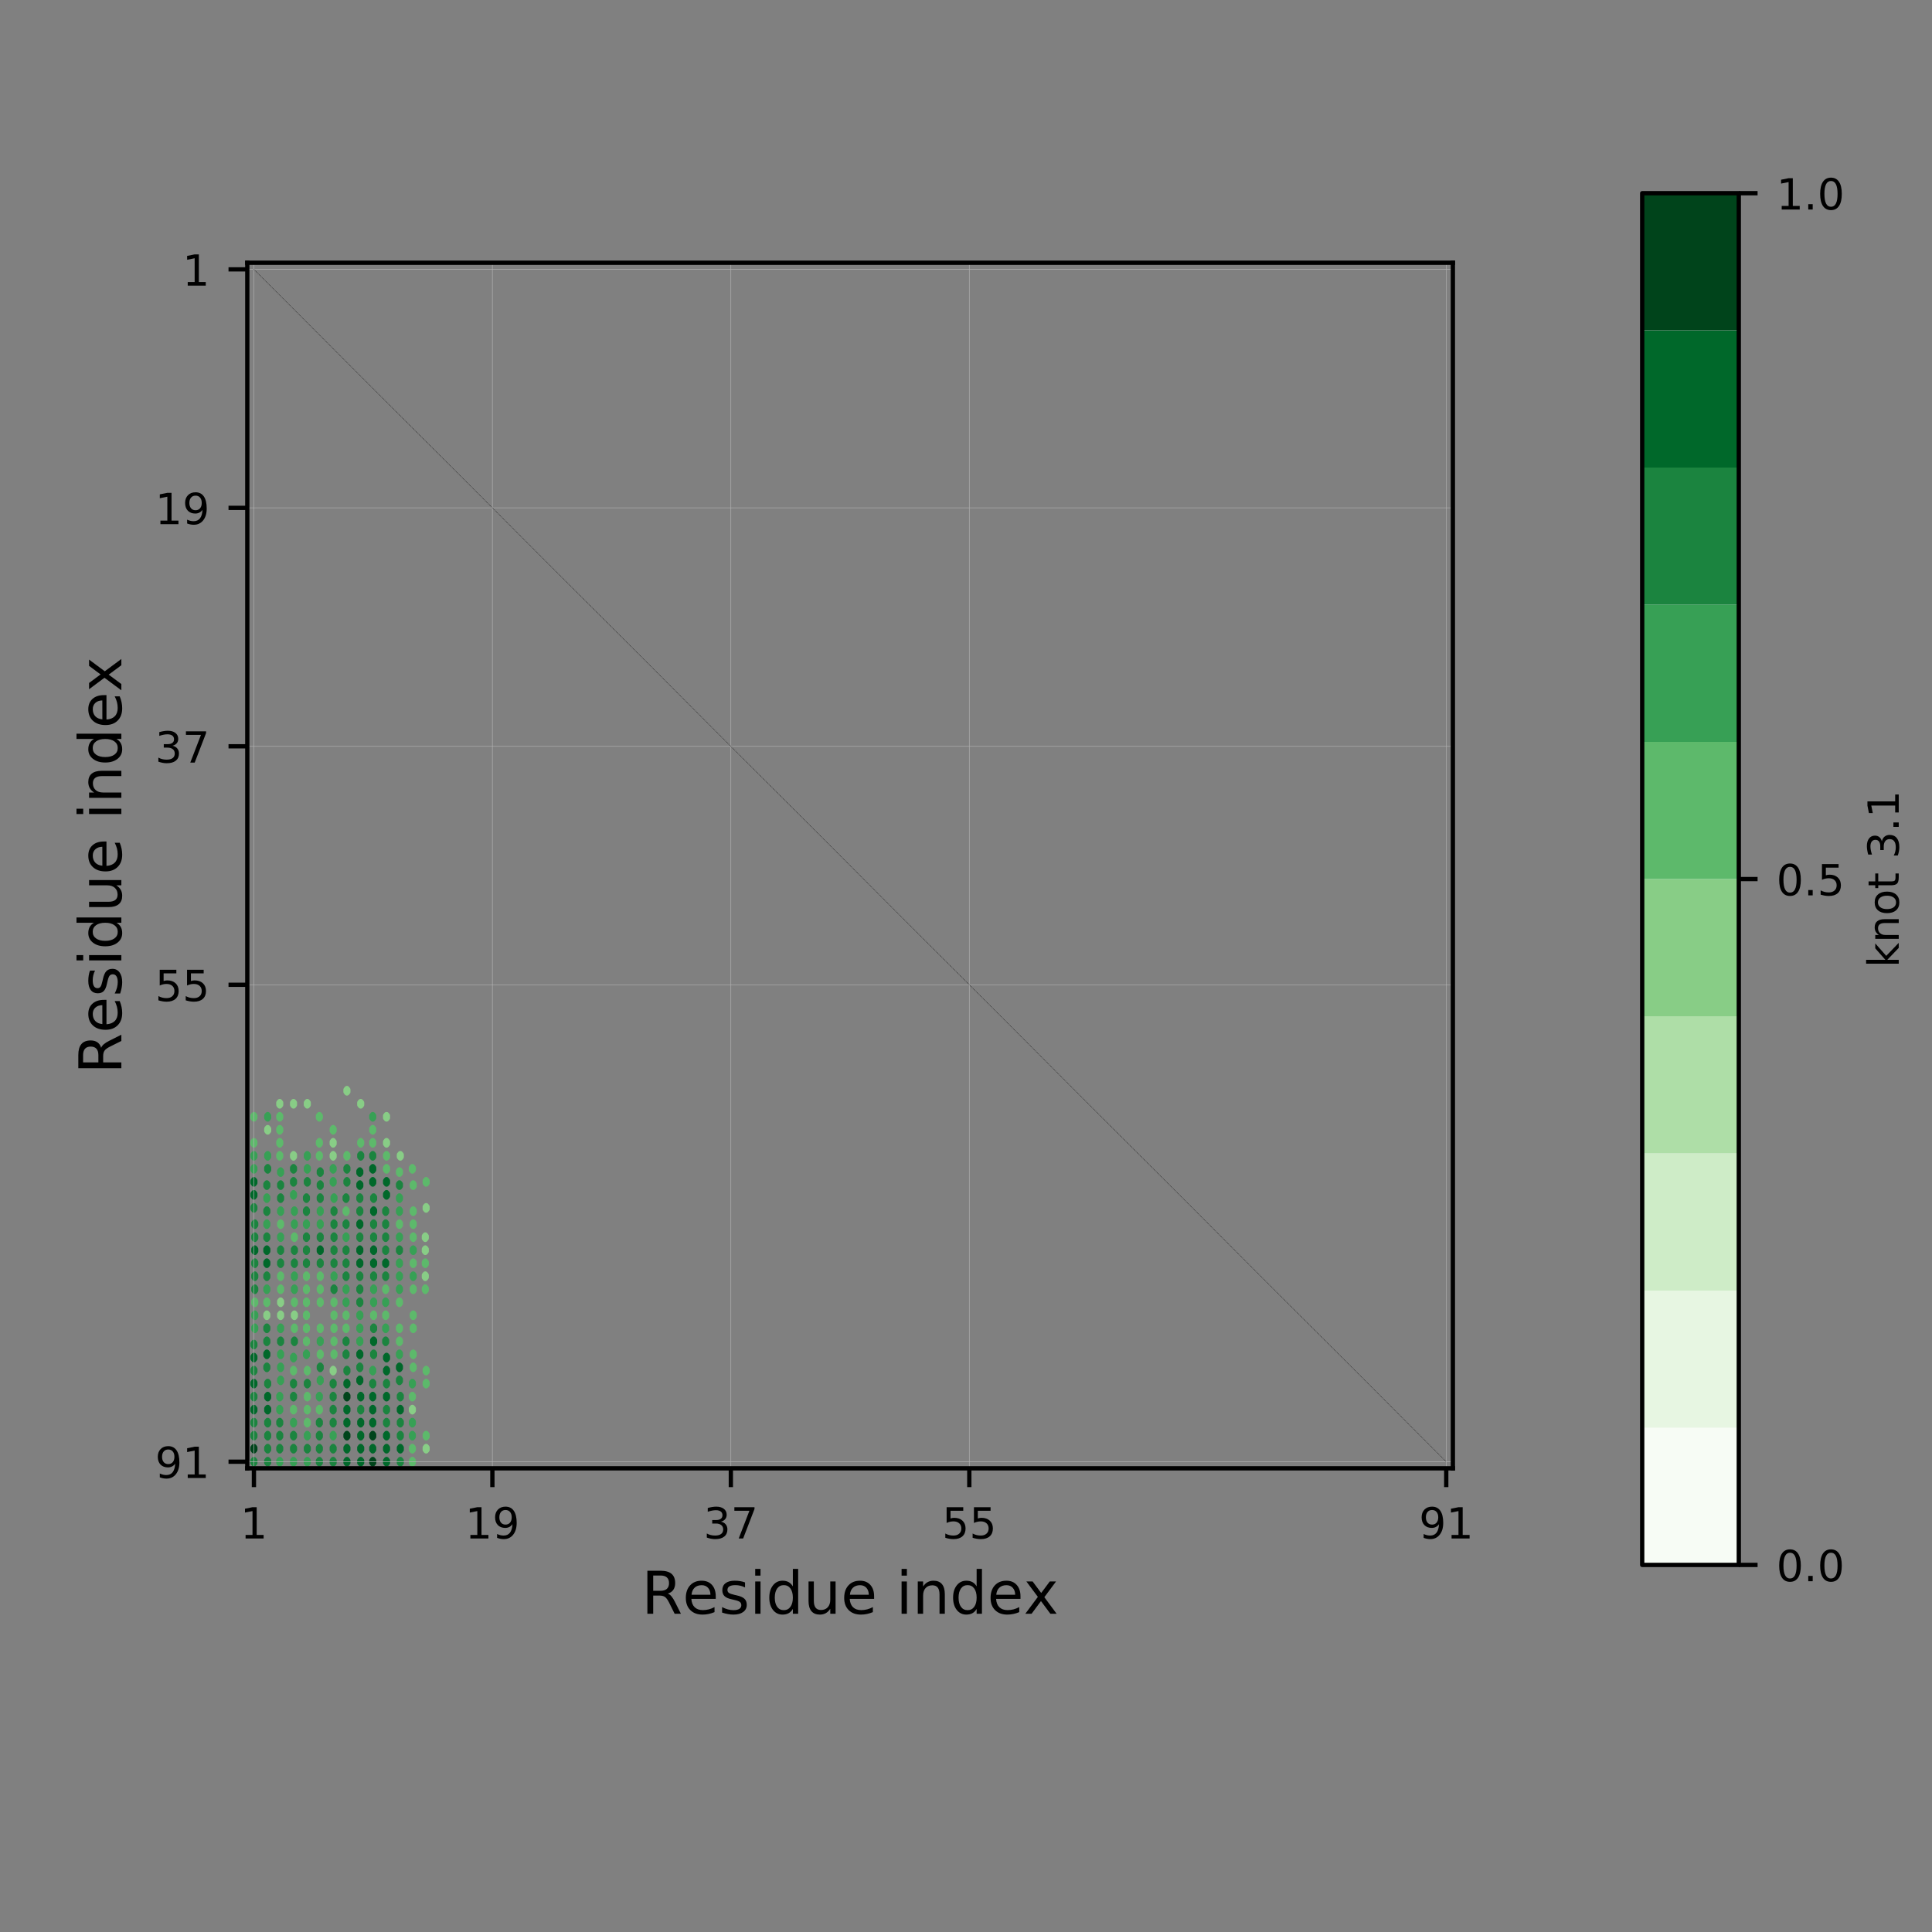 <?xml version="1.0" ?><!DOCTYPE svg  PUBLIC '-//W3C//DTD SVG 1.1//EN'  'http://www.w3.org/Graphics/SVG/1.1/DTD/svg11.dtd'><!-- Created with matplotlib (http://matplotlib.org/) --><svg height="360pt" version="1.1" viewBox="0 0 360 360" width="360pt" xmlns="http://www.w3.org/2000/svg" xmlns:xlink="http://www.w3.org/1999/xlink">
 <rect x="0" y="0" width="360" height="360" fill="#808080" stroke="none"/>
 <defs>
  <style type="text/css">
*{stroke-linecap:butt;stroke-linejoin:round;}
  </style>
 </defs>
 <g id="figure_1">
  <g id="patch_1">
   <path d="M 0 360  L 360 360  L 360 0  L 0 0  z " style="fill:none;"/>
  </g>
  <g id="axes_1">
   <g id="patch_2">
    <path d="M 46.08 273.6  L 270.72 273.6  L 270.72 48.96  L 46.08 48.96  z " style="fill:none;"/>
   </g>
   <g id="PolyCollection_1">
    <defs>
     <path d="M 45.006 -312.476  L 45.006 -312.072  L 44.846 -311.87  L 44.685 -312.072  L 44.685 -312.476  L 44.846 -312.678  z " id="C0_0_1b94d09459"/>
    </defs>
    <g clip-path="url(#pb77858d8a3)">
     <use style="fill:#5db96b;stroke:#5db96b;" x="2.469" xlink:href="#C0_0_1b94d09459" y="520.371"/>
    </g>
    <g clip-path="url(#pb77858d8a3)">
     <use style="fill:#5db96b;stroke:#5db96b;" x="2.469" xlink:href="#C0_0_1b94d09459" y="525.221"/>
    </g>
    <g clip-path="url(#pb77858d8a3)">
     <use style="fill:#37a055;stroke:#37a055;" x="2.469" xlink:href="#C0_0_1b94d09459" y="527.646"/>
    </g>
    <g clip-path="url(#pb77858d8a3)">
     <use style="fill:#37a055;stroke:#37a055;" x="2.469" xlink:href="#C0_0_1b94d09459" y="530.072"/>
    </g>
    <g clip-path="url(#pb77858d8a3)">
     <use style="fill:#00682a;stroke:#00682a;" x="2.469" xlink:href="#C0_0_1b94d09459" y="532.497"/>
    </g>
    <g clip-path="url(#pb77858d8a3)">
     <use style="fill:#00682a;stroke:#00682a;" x="2.469" xlink:href="#C0_0_1b94d09459" y="534.922"/>
    </g>
    <g clip-path="url(#pb77858d8a3)">
     <use style="fill:#1b843f;stroke:#1b843f;" x="2.469" xlink:href="#C0_0_1b94d09459" y="537.347"/>
    </g>
    <g clip-path="url(#pb77858d8a3)">
     <use style="fill:#1b843f;stroke:#1b843f;" x="2.469" xlink:href="#C0_0_1b94d09459" y="562.813"/>
    </g>
    <g clip-path="url(#pb77858d8a3)">
     <use style="fill:#00682a;stroke:#00682a;" x="2.469" xlink:href="#C0_0_1b94d09459" y="565.238"/>
    </g>
    <g clip-path="url(#pb77858d8a3)">
     <use style="fill:#1b843f;stroke:#1b843f;" x="2.469" xlink:href="#C0_0_1b94d09459" y="567.663"/>
    </g>
    <g clip-path="url(#pb77858d8a3)">
     <use style="fill:#00682a;stroke:#00682a;" x="2.469" xlink:href="#C0_0_1b94d09459" y="570.088"/>
    </g>
    <g clip-path="url(#pb77858d8a3)">
     <use style="fill:#1b843f;stroke:#1b843f;" x="2.469" xlink:href="#C0_0_1b94d09459" y="572.514"/>
    </g>
    <g clip-path="url(#pb77858d8a3)">
     <use style="fill:#00682a;stroke:#00682a;" x="2.469" xlink:href="#C0_0_1b94d09459" y="574.939"/>
    </g>
    <g clip-path="url(#pb77858d8a3)">
     <use style="fill:#1b843f;stroke:#1b843f;" x="2.469" xlink:href="#C0_0_1b94d09459" y="577.364"/>
    </g>
    <g clip-path="url(#pb77858d8a3)">
     <use style="fill:#1b843f;stroke:#1b843f;" x="2.469" xlink:href="#C0_0_1b94d09459" y="579.789"/>
    </g>
    <g clip-path="url(#pb77858d8a3)">
     <use style="fill:#00441b;stroke:#00441b;" x="2.469" xlink:href="#C0_0_1b94d09459" y="582.215"/>
    </g>
    <g clip-path="url(#pb77858d8a3)">
     <use style="fill:#1b843f;stroke:#1b843f;" x="2.469" xlink:href="#C0_0_1b94d09459" y="584.64"/>
    </g>
    <g clip-path="url(#pb77858d8a3)">
     <use style="fill:#37a055;stroke:#37a055;" x="5.036" xlink:href="#C0_0_1b94d09459" y="520.371"/>
    </g>
    <g clip-path="url(#pb77858d8a3)">
     <use style="fill:#88cd86;stroke:#88cd86;" x="5.036" xlink:href="#C0_0_1b94d09459" y="522.796"/>
    </g>
    <g clip-path="url(#pb77858d8a3)">
     <use style="fill:#37a055;stroke:#37a055;" x="5.036" xlink:href="#C0_0_1b94d09459" y="527.646"/>
    </g>
    <g clip-path="url(#pb77858d8a3)">
     <use style="fill:#1b843f;stroke:#1b843f;" x="5.036" xlink:href="#C0_0_1b94d09459" y="530.072"/>
    </g>
    <g clip-path="url(#pb77858d8a3)">
     <use style="fill:#1b843f;stroke:#1b843f;" x="5.036" xlink:href="#C0_0_1b94d09459" y="570.088"/>
    </g>
    <g clip-path="url(#pb77858d8a3)">
     <use style="fill:#00682a;stroke:#00682a;" x="5.036" xlink:href="#C0_0_1b94d09459" y="572.514"/>
    </g>
    <g clip-path="url(#pb77858d8a3)">
     <use style="fill:#00682a;stroke:#00682a;" x="5.036" xlink:href="#C0_0_1b94d09459" y="574.939"/>
    </g>
    <g clip-path="url(#pb77858d8a3)">
     <use style="fill:#1b843f;stroke:#1b843f;" x="5.036" xlink:href="#C0_0_1b94d09459" y="577.364"/>
    </g>
    <g clip-path="url(#pb77858d8a3)">
     <use style="fill:#1b843f;stroke:#1b843f;" x="5.036" xlink:href="#C0_0_1b94d09459" y="579.789"/>
    </g>
    <g clip-path="url(#pb77858d8a3)">
     <use style="fill:#1b843f;stroke:#1b843f;" x="5.036" xlink:href="#C0_0_1b94d09459" y="582.215"/>
    </g>
    <g clip-path="url(#pb77858d8a3)">
     <use style="fill:#1b843f;stroke:#1b843f;" x="5.036" xlink:href="#C0_0_1b94d09459" y="584.64"/>
    </g>
    <g clip-path="url(#pb77858d8a3)">
     <use style="fill:#88cd86;stroke:#88cd86;" x="7.282" xlink:href="#C0_0_1b94d09459" y="517.945"/>
    </g>
    <g clip-path="url(#pb77858d8a3)">
     <use style="fill:#5db96b;stroke:#5db96b;" x="7.282" xlink:href="#C0_0_1b94d09459" y="520.371"/>
    </g>
    <g clip-path="url(#pb77858d8a3)">
     <use style="fill:#5db96b;stroke:#5db96b;" x="7.282" xlink:href="#C0_0_1b94d09459" y="522.796"/>
    </g>
    <g clip-path="url(#pb77858d8a3)">
     <use style="fill:#5db96b;stroke:#5db96b;" x="7.282" xlink:href="#C0_0_1b94d09459" y="525.221"/>
    </g>
    <g clip-path="url(#pb77858d8a3)">
     <use style="fill:#5db96b;stroke:#5db96b;" x="7.282" xlink:href="#C0_0_1b94d09459" y="527.646"/>
    </g>
    <g clip-path="url(#pb77858d8a3)">
     <use style="fill:#37a055;stroke:#37a055;" x="7.282" xlink:href="#C0_0_1b94d09459" y="572.514"/>
    </g>
    <g clip-path="url(#pb77858d8a3)">
     <use style="fill:#37a055;stroke:#37a055;" x="7.282" xlink:href="#C0_0_1b94d09459" y="574.939"/>
    </g>
    <g clip-path="url(#pb77858d8a3)">
     <use style="fill:#1b843f;stroke:#1b843f;" x="7.282" xlink:href="#C0_0_1b94d09459" y="577.364"/>
    </g>
    <g clip-path="url(#pb77858d8a3)">
     <use style="fill:#1b843f;stroke:#1b843f;" x="7.282" xlink:href="#C0_0_1b94d09459" y="579.789"/>
    </g>
    <g clip-path="url(#pb77858d8a3)">
     <use style="fill:#1b843f;stroke:#1b843f;" x="7.282" xlink:href="#C0_0_1b94d09459" y="582.215"/>
    </g>
    <g clip-path="url(#pb77858d8a3)">
     <use style="fill:#37a055;stroke:#37a055;" x="7.282" xlink:href="#C0_0_1b94d09459" y="584.64"/>
    </g>
    <g clip-path="url(#pb77858d8a3)">
     <use style="fill:#88cd86;stroke:#88cd86;" x="9.85" xlink:href="#C0_0_1b94d09459" y="517.945"/>
    </g>
    <g clip-path="url(#pb77858d8a3)">
     <use style="fill:#88cd86;stroke:#88cd86;" x="9.85" xlink:href="#C0_0_1b94d09459" y="527.646"/>
    </g>
    <g clip-path="url(#pb77858d8a3)">
     <use style="fill:#1b843f;stroke:#1b843f;" x="9.85" xlink:href="#C0_0_1b94d09459" y="530.072"/>
    </g>
    <g clip-path="url(#pb77858d8a3)">
     <use style="fill:#1b843f;stroke:#1b843f;" x="9.85" xlink:href="#C0_0_1b94d09459" y="532.497"/>
    </g>
    <g clip-path="url(#pb77858d8a3)">
     <use style="fill:#37a055;stroke:#37a055;" x="9.85" xlink:href="#C0_0_1b94d09459" y="534.922"/>
    </g>
    <g clip-path="url(#pb77858d8a3)">
     <use style="fill:#37a055;stroke:#37a055;" x="9.85" xlink:href="#C0_0_1b94d09459" y="565.238"/>
    </g>
    <g clip-path="url(#pb77858d8a3)">
     <use style="fill:#5db96b;stroke:#5db96b;" x="9.85" xlink:href="#C0_0_1b94d09459" y="567.663"/>
    </g>
    <g clip-path="url(#pb77858d8a3)">
     <use style="fill:#1b843f;stroke:#1b843f;" x="9.85" xlink:href="#C0_0_1b94d09459" y="570.088"/>
    </g>
    <g clip-path="url(#pb77858d8a3)">
     <use style="fill:#1b843f;stroke:#1b843f;" x="9.85" xlink:href="#C0_0_1b94d09459" y="572.514"/>
    </g>
    <g clip-path="url(#pb77858d8a3)">
     <use style="fill:#5db96b;stroke:#5db96b;" x="9.85" xlink:href="#C0_0_1b94d09459" y="574.939"/>
    </g>
    <g clip-path="url(#pb77858d8a3)">
     <use style="fill:#37a055;stroke:#37a055;" x="9.85" xlink:href="#C0_0_1b94d09459" y="577.364"/>
    </g>
    <g clip-path="url(#pb77858d8a3)">
     <use style="fill:#1b843f;stroke:#1b843f;" x="9.85" xlink:href="#C0_0_1b94d09459" y="579.789"/>
    </g>
    <g clip-path="url(#pb77858d8a3)">
     <use style="fill:#1b843f;stroke:#1b843f;" x="9.85" xlink:href="#C0_0_1b94d09459" y="582.215"/>
    </g>
    <g clip-path="url(#pb77858d8a3)">
     <use style="fill:#37a055;stroke:#37a055;" x="9.85" xlink:href="#C0_0_1b94d09459" y="584.64"/>
    </g>
    <g clip-path="url(#pb77858d8a3)">
     <use style="fill:#88cd86;stroke:#88cd86;" x="12.417" xlink:href="#C0_0_1b94d09459" y="517.945"/>
    </g>
    <g clip-path="url(#pb77858d8a3)">
     <use style="fill:#37a055;stroke:#37a055;" x="12.417" xlink:href="#C0_0_1b94d09459" y="527.646"/>
    </g>
    <g clip-path="url(#pb77858d8a3)">
     <use style="fill:#37a055;stroke:#37a055;" x="12.417" xlink:href="#C0_0_1b94d09459" y="530.072"/>
    </g>
    <g clip-path="url(#pb77858d8a3)">
     <use style="fill:#1b843f;stroke:#1b843f;" x="12.417" xlink:href="#C0_0_1b94d09459" y="532.497"/>
    </g>
    <g clip-path="url(#pb77858d8a3)">
     <use style="fill:#5db96b;stroke:#5db96b;" x="12.417" xlink:href="#C0_0_1b94d09459" y="567.663"/>
    </g>
    <g clip-path="url(#pb77858d8a3)">
     <use style="fill:#1b843f;stroke:#1b843f;" x="12.417" xlink:href="#C0_0_1b94d09459" y="570.088"/>
    </g>
    <g clip-path="url(#pb77858d8a3)">
     <use style="fill:#5db96b;stroke:#5db96b;" x="12.417" xlink:href="#C0_0_1b94d09459" y="572.514"/>
    </g>
    <g clip-path="url(#pb77858d8a3)">
     <use style="fill:#5db96b;stroke:#5db96b;" x="12.417" xlink:href="#C0_0_1b94d09459" y="574.939"/>
    </g>
    <g clip-path="url(#pb77858d8a3)">
     <use style="fill:#5db96b;stroke:#5db96b;" x="12.417" xlink:href="#C0_0_1b94d09459" y="577.364"/>
    </g>
    <g clip-path="url(#pb77858d8a3)">
     <use style="fill:#37a055;stroke:#37a055;" x="12.417" xlink:href="#C0_0_1b94d09459" y="579.789"/>
    </g>
    <g clip-path="url(#pb77858d8a3)">
     <use style="fill:#1b843f;stroke:#1b843f;" x="12.417" xlink:href="#C0_0_1b94d09459" y="582.215"/>
    </g>
    <g clip-path="url(#pb77858d8a3)">
     <use style="fill:#37a055;stroke:#37a055;" x="12.417" xlink:href="#C0_0_1b94d09459" y="584.64"/>
    </g>
    <g clip-path="url(#pb77858d8a3)">
     <use style="fill:#5db96b;stroke:#5db96b;" x="14.663" xlink:href="#C0_0_1b94d09459" y="520.371"/>
    </g>
    <g clip-path="url(#pb77858d8a3)">
     <use style="fill:#5db96b;stroke:#5db96b;" x="14.663" xlink:href="#C0_0_1b94d09459" y="525.221"/>
    </g>
    <g clip-path="url(#pb77858d8a3)">
     <use style="fill:#5db96b;stroke:#5db96b;" x="14.663" xlink:href="#C0_0_1b94d09459" y="527.646"/>
    </g>
    <g clip-path="url(#pb77858d8a3)">
     <use style="fill:#37a055;stroke:#37a055;" x="14.663" xlink:href="#C0_0_1b94d09459" y="572.514"/>
    </g>
    <g clip-path="url(#pb77858d8a3)">
     <use style="fill:#5db96b;stroke:#5db96b;" x="14.663" xlink:href="#C0_0_1b94d09459" y="574.939"/>
    </g>
    <g clip-path="url(#pb77858d8a3)">
     <use style="fill:#1b843f;stroke:#1b843f;" x="14.663" xlink:href="#C0_0_1b94d09459" y="577.364"/>
    </g>
    <g clip-path="url(#pb77858d8a3)">
     <use style="fill:#1b843f;stroke:#1b843f;" x="14.663" xlink:href="#C0_0_1b94d09459" y="579.789"/>
    </g>
    <g clip-path="url(#pb77858d8a3)">
     <use style="fill:#1b843f;stroke:#1b843f;" x="14.663" xlink:href="#C0_0_1b94d09459" y="582.215"/>
    </g>
    <g clip-path="url(#pb77858d8a3)">
     <use style="fill:#1b843f;stroke:#1b843f;" x="14.663" xlink:href="#C0_0_1b94d09459" y="584.64"/>
    </g>
    <g clip-path="url(#pb77858d8a3)">
     <use style="fill:#5db96b;stroke:#5db96b;" x="17.231" xlink:href="#C0_0_1b94d09459" y="522.796"/>
    </g>
    <g clip-path="url(#pb77858d8a3)">
     <use style="fill:#88cd86;stroke:#88cd86;" x="17.231" xlink:href="#C0_0_1b94d09459" y="525.221"/>
    </g>
    <g clip-path="url(#pb77858d8a3)">
     <use style="fill:#88cd86;stroke:#88cd86;" x="17.231" xlink:href="#C0_0_1b94d09459" y="527.646"/>
    </g>
    <g clip-path="url(#pb77858d8a3)">
     <use style="fill:#37a055;stroke:#37a055;" x="17.231" xlink:href="#C0_0_1b94d09459" y="530.072"/>
    </g>
    <g clip-path="url(#pb77858d8a3)">
     <use style="fill:#37a055;stroke:#37a055;" x="17.231" xlink:href="#C0_0_1b94d09459" y="532.497"/>
    </g>
    <g clip-path="url(#pb77858d8a3)">
     <use style="fill:#88cd86;stroke:#88cd86;" x="17.231" xlink:href="#C0_0_1b94d09459" y="567.663"/>
    </g>
    <g clip-path="url(#pb77858d8a3)">
     <use style="fill:#1b843f;stroke:#1b843f;" x="17.231" xlink:href="#C0_0_1b94d09459" y="570.088"/>
    </g>
    <g clip-path="url(#pb77858d8a3)">
     <use style="fill:#1b843f;stroke:#1b843f;" x="17.231" xlink:href="#C0_0_1b94d09459" y="572.514"/>
    </g>
    <g clip-path="url(#pb77858d8a3)">
     <use style="fill:#1b843f;stroke:#1b843f;" x="17.231" xlink:href="#C0_0_1b94d09459" y="574.939"/>
    </g>
    <g clip-path="url(#pb77858d8a3)">
     <use style="fill:#1b843f;stroke:#1b843f;" x="17.231" xlink:href="#C0_0_1b94d09459" y="577.364"/>
    </g>
    <g clip-path="url(#pb77858d8a3)">
     <use style="fill:#37a055;stroke:#37a055;" x="17.231" xlink:href="#C0_0_1b94d09459" y="579.789"/>
    </g>
    <g clip-path="url(#pb77858d8a3)">
     <use style="fill:#1b843f;stroke:#1b843f;" x="17.231" xlink:href="#C0_0_1b94d09459" y="582.215"/>
    </g>
    <g clip-path="url(#pb77858d8a3)">
     <use style="fill:#1b843f;stroke:#1b843f;" x="17.231" xlink:href="#C0_0_1b94d09459" y="584.64"/>
    </g>
    <g clip-path="url(#pb77858d8a3)">
     <use style="fill:#88cd86;stroke:#88cd86;" x="19.798" xlink:href="#C0_0_1b94d09459" y="515.52"/>
    </g>
    <g clip-path="url(#pb77858d8a3)">
     <use style="fill:#5db96b;stroke:#5db96b;" x="19.798" xlink:href="#C0_0_1b94d09459" y="527.646"/>
    </g>
    <g clip-path="url(#pb77858d8a3)">
     <use style="fill:#1b843f;stroke:#1b843f;" x="19.798" xlink:href="#C0_0_1b94d09459" y="530.072"/>
    </g>
    <g clip-path="url(#pb77858d8a3)">
     <use style="fill:#1b843f;stroke:#1b843f;" x="19.798" xlink:href="#C0_0_1b94d09459" y="532.497"/>
    </g>
    <g clip-path="url(#pb77858d8a3)">
     <use style="fill:#1b843f;stroke:#1b843f;" x="19.798" xlink:href="#C0_0_1b94d09459" y="567.663"/>
    </g>
    <g clip-path="url(#pb77858d8a3)">
     <use style="fill:#00682a;stroke:#00682a;" x="19.798" xlink:href="#C0_0_1b94d09459" y="570.088"/>
    </g>
    <g clip-path="url(#pb77858d8a3)">
     <use style="fill:#00441b;stroke:#00441b;" x="19.798" xlink:href="#C0_0_1b94d09459" y="572.514"/>
    </g>
    <g clip-path="url(#pb77858d8a3)">
     <use style="fill:#00682a;stroke:#00682a;" x="19.798" xlink:href="#C0_0_1b94d09459" y="574.939"/>
    </g>
    <g clip-path="url(#pb77858d8a3)">
     <use style="fill:#00682a;stroke:#00682a;" x="19.798" xlink:href="#C0_0_1b94d09459" y="577.364"/>
    </g>
    <g clip-path="url(#pb77858d8a3)">
     <use style="fill:#00441b;stroke:#00441b;" x="19.798" xlink:href="#C0_0_1b94d09459" y="579.789"/>
    </g>
    <g clip-path="url(#pb77858d8a3)">
     <use style="fill:#00682a;stroke:#00682a;" x="19.798" xlink:href="#C0_0_1b94d09459" y="582.215"/>
    </g>
    <g clip-path="url(#pb77858d8a3)">
     <use style="fill:#00682a;stroke:#00682a;" x="19.798" xlink:href="#C0_0_1b94d09459" y="584.64"/>
    </g>
    <g clip-path="url(#pb77858d8a3)">
     <use style="fill:#88cd86;stroke:#88cd86;" x="22.365" xlink:href="#C0_0_1b94d09459" y="517.945"/>
    </g>
    <g clip-path="url(#pb77858d8a3)">
     <use style="fill:#5db96b;stroke:#5db96b;" x="22.365" xlink:href="#C0_0_1b94d09459" y="525.221"/>
    </g>
    <g clip-path="url(#pb77858d8a3)">
     <use style="fill:#1b843f;stroke:#1b843f;" x="22.365" xlink:href="#C0_0_1b94d09459" y="527.646"/>
    </g>
    <g clip-path="url(#pb77858d8a3)">
     <use style="fill:#00682a;stroke:#00682a;" x="22.365" xlink:href="#C0_0_1b94d09459" y="572.514"/>
    </g>
    <g clip-path="url(#pb77858d8a3)">
     <use style="fill:#1b843f;stroke:#1b843f;" x="22.365" xlink:href="#C0_0_1b94d09459" y="574.939"/>
    </g>
    <g clip-path="url(#pb77858d8a3)">
     <use style="fill:#00682a;stroke:#00682a;" x="22.365" xlink:href="#C0_0_1b94d09459" y="577.364"/>
    </g>
    <g clip-path="url(#pb77858d8a3)">
     <use style="fill:#00682a;stroke:#00682a;" x="22.365" xlink:href="#C0_0_1b94d09459" y="579.789"/>
    </g>
    <g clip-path="url(#pb77858d8a3)">
     <use style="fill:#00682a;stroke:#00682a;" x="22.365" xlink:href="#C0_0_1b94d09459" y="582.215"/>
    </g>
    <g clip-path="url(#pb77858d8a3)">
     <use style="fill:#00682a;stroke:#00682a;" x="22.365" xlink:href="#C0_0_1b94d09459" y="584.64"/>
    </g>
    <g clip-path="url(#pb77858d8a3)">
     <use style="fill:#37a055;stroke:#37a055;" x="24.612" xlink:href="#C0_0_1b94d09459" y="520.371"/>
    </g>
    <g clip-path="url(#pb77858d8a3)">
     <use style="fill:#5db96b;stroke:#5db96b;" x="24.612" xlink:href="#C0_0_1b94d09459" y="522.796"/>
    </g>
    <g clip-path="url(#pb77858d8a3)">
     <use style="fill:#5db96b;stroke:#5db96b;" x="24.612" xlink:href="#C0_0_1b94d09459" y="525.221"/>
    </g>
    <g clip-path="url(#pb77858d8a3)">
     <use style="fill:#1b843f;stroke:#1b843f;" x="24.612" xlink:href="#C0_0_1b94d09459" y="527.646"/>
    </g>
    <g clip-path="url(#pb77858d8a3)">
     <use style="fill:#00682a;stroke:#00682a;" x="24.612" xlink:href="#C0_0_1b94d09459" y="530.072"/>
    </g>
    <g clip-path="url(#pb77858d8a3)">
     <use style="fill:#00682a;stroke:#00682a;" x="24.612" xlink:href="#C0_0_1b94d09459" y="532.497"/>
    </g>
    <g clip-path="url(#pb77858d8a3)">
     <use style="fill:#37a055;stroke:#37a055;" x="24.612" xlink:href="#C0_0_1b94d09459" y="567.663"/>
    </g>
    <g clip-path="url(#pb77858d8a3)">
     <use style="fill:#1b843f;stroke:#1b843f;" x="24.612" xlink:href="#C0_0_1b94d09459" y="570.088"/>
    </g>
    <g clip-path="url(#pb77858d8a3)">
     <use style="fill:#00682a;stroke:#00682a;" x="24.612" xlink:href="#C0_0_1b94d09459" y="572.514"/>
    </g>
    <g clip-path="url(#pb77858d8a3)">
     <use style="fill:#00682a;stroke:#00682a;" x="24.612" xlink:href="#C0_0_1b94d09459" y="574.939"/>
    </g>
    <g clip-path="url(#pb77858d8a3)">
     <use style="fill:#00682a;stroke:#00682a;" x="24.612" xlink:href="#C0_0_1b94d09459" y="577.364"/>
    </g>
    <g clip-path="url(#pb77858d8a3)">
     <use style="fill:#00441b;stroke:#00441b;" x="24.612" xlink:href="#C0_0_1b94d09459" y="579.789"/>
    </g>
    <g clip-path="url(#pb77858d8a3)">
     <use style="fill:#00682a;stroke:#00682a;" x="24.612" xlink:href="#C0_0_1b94d09459" y="582.215"/>
    </g>
    <g clip-path="url(#pb77858d8a3)">
     <use style="fill:#00441b;stroke:#00441b;" x="24.612" xlink:href="#C0_0_1b94d09459" y="584.64"/>
    </g>
    <g clip-path="url(#pb77858d8a3)">
     <use style="fill:#88cd86;stroke:#88cd86;" x="27.179" xlink:href="#C0_0_1b94d09459" y="520.371"/>
    </g>
    <g clip-path="url(#pb77858d8a3)">
     <use style="fill:#88cd86;stroke:#88cd86;" x="27.179" xlink:href="#C0_0_1b94d09459" y="525.221"/>
    </g>
    <g clip-path="url(#pb77858d8a3)">
     <use style="fill:#5db96b;stroke:#5db96b;" x="27.179" xlink:href="#C0_0_1b94d09459" y="527.646"/>
    </g>
    <g clip-path="url(#pb77858d8a3)">
     <use style="fill:#5db96b;stroke:#5db96b;" x="27.179" xlink:href="#C0_0_1b94d09459" y="530.072"/>
    </g>
    <g clip-path="url(#pb77858d8a3)">
     <use style="fill:#00682a;stroke:#00682a;" x="27.179" xlink:href="#C0_0_1b94d09459" y="532.497"/>
    </g>
    <g clip-path="url(#pb77858d8a3)">
     <use style="fill:#00682a;stroke:#00682a;" x="27.179" xlink:href="#C0_0_1b94d09459" y="534.922"/>
    </g>
    <g clip-path="url(#pb77858d8a3)">
     <use style="fill:#00682a;stroke:#00682a;" x="27.179" xlink:href="#C0_0_1b94d09459" y="565.238"/>
    </g>
    <g clip-path="url(#pb77858d8a3)">
     <use style="fill:#00682a;stroke:#00682a;" x="27.179" xlink:href="#C0_0_1b94d09459" y="567.663"/>
    </g>
    <g clip-path="url(#pb77858d8a3)">
     <use style="fill:#1b843f;stroke:#1b843f;" x="27.179" xlink:href="#C0_0_1b94d09459" y="570.088"/>
    </g>
    <g clip-path="url(#pb77858d8a3)">
     <use style="fill:#00682a;stroke:#00682a;" x="27.179" xlink:href="#C0_0_1b94d09459" y="572.514"/>
    </g>
    <g clip-path="url(#pb77858d8a3)">
     <use style="fill:#1b843f;stroke:#1b843f;" x="27.179" xlink:href="#C0_0_1b94d09459" y="574.939"/>
    </g>
    <g clip-path="url(#pb77858d8a3)">
     <use style="fill:#1b843f;stroke:#1b843f;" x="27.179" xlink:href="#C0_0_1b94d09459" y="577.364"/>
    </g>
    <g clip-path="url(#pb77858d8a3)">
     <use style="fill:#00682a;stroke:#00682a;" x="27.179" xlink:href="#C0_0_1b94d09459" y="579.789"/>
    </g>
    <g clip-path="url(#pb77858d8a3)">
     <use style="fill:#00682a;stroke:#00682a;" x="27.179" xlink:href="#C0_0_1b94d09459" y="582.215"/>
    </g>
    <g clip-path="url(#pb77858d8a3)">
     <use style="fill:#00682a;stroke:#00682a;" x="27.179" xlink:href="#C0_0_1b94d09459" y="584.64"/>
    </g>
    <g clip-path="url(#pb77858d8a3)">
     <use style="fill:#88cd86;stroke:#88cd86;" x="29.746" xlink:href="#C0_0_1b94d09459" y="527.646"/>
    </g>
    <g clip-path="url(#pb77858d8a3)">
     <use style="fill:#1b843f;stroke:#1b843f;" x="29.746" xlink:href="#C0_0_1b94d09459" y="572.514"/>
    </g>
    <g clip-path="url(#pb77858d8a3)">
     <use style="fill:#00682a;stroke:#00682a;" x="29.746" xlink:href="#C0_0_1b94d09459" y="574.939"/>
    </g>
    <g clip-path="url(#pb77858d8a3)">
     <use style="fill:#1b843f;stroke:#1b843f;" x="29.746" xlink:href="#C0_0_1b94d09459" y="577.364"/>
    </g>
    <g clip-path="url(#pb77858d8a3)">
     <use style="fill:#1b843f;stroke:#1b843f;" x="29.746" xlink:href="#C0_0_1b94d09459" y="579.789"/>
    </g>
    <g clip-path="url(#pb77858d8a3)">
     <use style="fill:#00682a;stroke:#00682a;" x="29.746" xlink:href="#C0_0_1b94d09459" y="582.215"/>
    </g>
    <g clip-path="url(#pb77858d8a3)">
     <use style="fill:#1b843f;stroke:#1b843f;" x="29.746" xlink:href="#C0_0_1b94d09459" y="584.64"/>
    </g>
    <g clip-path="url(#pb77858d8a3)">
     <use style="fill:#5db96b;stroke:#5db96b;" x="31.993" xlink:href="#C0_0_1b94d09459" y="530.072"/>
    </g>
    <g clip-path="url(#pb77858d8a3)">
     <use style="fill:#37a055;stroke:#37a055;" x="31.993" xlink:href="#C0_0_1b94d09459" y="570.088"/>
    </g>
    <g clip-path="url(#pb77858d8a3)">
     <use style="fill:#5db96b;stroke:#5db96b;" x="31.993" xlink:href="#C0_0_1b94d09459" y="572.514"/>
    </g>
    <g clip-path="url(#pb77858d8a3)">
     <use style="fill:#88cd86;stroke:#88cd86;" x="31.993" xlink:href="#C0_0_1b94d09459" y="574.939"/>
    </g>
    <g clip-path="url(#pb77858d8a3)">
     <use style="fill:#37a055;stroke:#37a055;" x="31.993" xlink:href="#C0_0_1b94d09459" y="577.364"/>
    </g>
    <g clip-path="url(#pb77858d8a3)">
     <use style="fill:#37a055;stroke:#37a055;" x="31.993" xlink:href="#C0_0_1b94d09459" y="579.789"/>
    </g>
    <g clip-path="url(#pb77858d8a3)">
     <use style="fill:#5db96b;stroke:#5db96b;" x="31.993" xlink:href="#C0_0_1b94d09459" y="582.215"/>
    </g>
    <g clip-path="url(#pb77858d8a3)">
     <use style="fill:#5db96b;stroke:#5db96b;" x="31.993" xlink:href="#C0_0_1b94d09459" y="584.64"/>
    </g>
    <g clip-path="url(#pb77858d8a3)">
     <use style="fill:#5db96b;stroke:#5db96b;" x="34.56" xlink:href="#C0_0_1b94d09459" y="532.497"/>
    </g>
    <g clip-path="url(#pb77858d8a3)">
     <use style="fill:#88cd86;stroke:#88cd86;" x="34.56" xlink:href="#C0_0_1b94d09459" y="537.347"/>
    </g>
    <g clip-path="url(#pb77858d8a3)">
     <use style="fill:#5db96b;stroke:#5db96b;" x="34.56" xlink:href="#C0_0_1b94d09459" y="567.663"/>
    </g>
    <g clip-path="url(#pb77858d8a3)">
     <use style="fill:#5db96b;stroke:#5db96b;" x="34.56" xlink:href="#C0_0_1b94d09459" y="570.088"/>
    </g>
    <g clip-path="url(#pb77858d8a3)">
     <use style="fill:#5db96b;stroke:#5db96b;" x="34.56" xlink:href="#C0_0_1b94d09459" y="579.789"/>
    </g>
    <g clip-path="url(#pb77858d8a3)">
     <use style="fill:#88cd86;stroke:#88cd86;" x="34.56" xlink:href="#C0_0_1b94d09459" y="582.215"/>
    </g>
    <g clip-path="url(#pb77858d8a3)">
     <use style="fill:#1b843f;stroke:#1b843f;" x="2.629" xlink:href="#C0_0_1b94d09459" y="540.379"/>
    </g>
    <g clip-path="url(#pb77858d8a3)">
     <use style="fill:#1b843f;stroke:#1b843f;" x="2.629" xlink:href="#C0_0_1b94d09459" y="542.804"/>
    </g>
    <g clip-path="url(#pb77858d8a3)">
     <use style="fill:#00682a;stroke:#00682a;" x="2.629" xlink:href="#C0_0_1b94d09459" y="545.229"/>
    </g>
    <g clip-path="url(#pb77858d8a3)">
     <use style="fill:#1b843f;stroke:#1b843f;" x="2.629" xlink:href="#C0_0_1b94d09459" y="547.655"/>
    </g>
    <g clip-path="url(#pb77858d8a3)">
     <use style="fill:#1b843f;stroke:#1b843f;" x="2.629" xlink:href="#C0_0_1b94d09459" y="550.08"/>
    </g>
    <g clip-path="url(#pb77858d8a3)">
     <use style="fill:#1b843f;stroke:#1b843f;" x="2.629" xlink:href="#C0_0_1b94d09459" y="552.505"/>
    </g>
    <g clip-path="url(#pb77858d8a3)">
     <use style="fill:#5db96b;stroke:#5db96b;" x="2.629" xlink:href="#C0_0_1b94d09459" y="554.931"/>
    </g>
    <g clip-path="url(#pb77858d8a3)">
     <use style="fill:#37a055;stroke:#37a055;" x="2.629" xlink:href="#C0_0_1b94d09459" y="557.356"/>
    </g>
    <g clip-path="url(#pb77858d8a3)">
     <use style="fill:#37a055;stroke:#37a055;" x="2.629" xlink:href="#C0_0_1b94d09459" y="559.781"/>
    </g>
    <g clip-path="url(#pb77858d8a3)">
     <use style="fill:#1b843f;stroke:#1b843f;" x="4.875" xlink:href="#C0_0_1b94d09459" y="533.103"/>
    </g>
    <g clip-path="url(#pb77858d8a3)">
     <use style="fill:#37a055;stroke:#37a055;" x="4.875" xlink:href="#C0_0_1b94d09459" y="535.528"/>
    </g>
    <g clip-path="url(#pb77858d8a3)">
     <use style="fill:#1b843f;stroke:#1b843f;" x="4.875" xlink:href="#C0_0_1b94d09459" y="537.954"/>
    </g>
    <g clip-path="url(#pb77858d8a3)">
     <use style="fill:#37a055;stroke:#37a055;" x="4.875" xlink:href="#C0_0_1b94d09459" y="540.379"/>
    </g>
    <g clip-path="url(#pb77858d8a3)">
     <use style="fill:#1b843f;stroke:#1b843f;" x="4.875" xlink:href="#C0_0_1b94d09459" y="542.804"/>
    </g>
    <g clip-path="url(#pb77858d8a3)">
     <use style="fill:#00682a;stroke:#00682a;" x="4.875" xlink:href="#C0_0_1b94d09459" y="545.229"/>
    </g>
    <g clip-path="url(#pb77858d8a3)">
     <use style="fill:#00682a;stroke:#00682a;" x="4.875" xlink:href="#C0_0_1b94d09459" y="547.655"/>
    </g>
    <g clip-path="url(#pb77858d8a3)">
     <use style="fill:#1b843f;stroke:#1b843f;" x="4.875" xlink:href="#C0_0_1b94d09459" y="550.08"/>
    </g>
    <g clip-path="url(#pb77858d8a3)">
     <use style="fill:#37a055;stroke:#37a055;" x="4.875" xlink:href="#C0_0_1b94d09459" y="552.505"/>
    </g>
    <g clip-path="url(#pb77858d8a3)">
     <use style="fill:#5db96b;stroke:#5db96b;" x="4.875" xlink:href="#C0_0_1b94d09459" y="554.931"/>
    </g>
    <g clip-path="url(#pb77858d8a3)">
     <use style="fill:#88cd86;stroke:#88cd86;" x="4.875" xlink:href="#C0_0_1b94d09459" y="557.356"/>
    </g>
    <g clip-path="url(#pb77858d8a3)">
     <use style="fill:#1b843f;stroke:#1b843f;" x="4.875" xlink:href="#C0_0_1b94d09459" y="559.781"/>
    </g>
    <g clip-path="url(#pb77858d8a3)">
     <use style="fill:#1b843f;stroke:#1b843f;" x="4.875" xlink:href="#C0_0_1b94d09459" y="562.206"/>
    </g>
    <g clip-path="url(#pb77858d8a3)">
     <use style="fill:#00682a;stroke:#00682a;" x="4.875" xlink:href="#C0_0_1b94d09459" y="564.632"/>
    </g>
    <g clip-path="url(#pb77858d8a3)">
     <use style="fill:#1b843f;stroke:#1b843f;" x="4.875" xlink:href="#C0_0_1b94d09459" y="567.057"/>
    </g>
    <g clip-path="url(#pb77858d8a3)">
     <use style="fill:#37a055;stroke:#37a055;" x="7.443" xlink:href="#C0_0_1b94d09459" y="530.678"/>
    </g>
    <g clip-path="url(#pb77858d8a3)">
     <use style="fill:#1b843f;stroke:#1b843f;" x="7.443" xlink:href="#C0_0_1b94d09459" y="533.103"/>
    </g>
    <g clip-path="url(#pb77858d8a3)">
     <use style="fill:#1b843f;stroke:#1b843f;" x="7.443" xlink:href="#C0_0_1b94d09459" y="535.528"/>
    </g>
    <g clip-path="url(#pb77858d8a3)">
     <use style="fill:#37a055;stroke:#37a055;" x="7.443" xlink:href="#C0_0_1b94d09459" y="537.954"/>
    </g>
    <g clip-path="url(#pb77858d8a3)">
     <use style="fill:#5db96b;stroke:#5db96b;" x="7.443" xlink:href="#C0_0_1b94d09459" y="540.379"/>
    </g>
    <g clip-path="url(#pb77858d8a3)">
     <use style="fill:#37a055;stroke:#37a055;" x="7.443" xlink:href="#C0_0_1b94d09459" y="542.804"/>
    </g>
    <g clip-path="url(#pb77858d8a3)">
     <use style="fill:#1b843f;stroke:#1b843f;" x="7.443" xlink:href="#C0_0_1b94d09459" y="545.229"/>
    </g>
    <g clip-path="url(#pb77858d8a3)">
     <use style="fill:#1b843f;stroke:#1b843f;" x="7.443" xlink:href="#C0_0_1b94d09459" y="547.655"/>
    </g>
    <g clip-path="url(#pb77858d8a3)">
     <use style="fill:#5db96b;stroke:#5db96b;" x="7.443" xlink:href="#C0_0_1b94d09459" y="550.08"/>
    </g>
    <g clip-path="url(#pb77858d8a3)">
     <use style="fill:#5db96b;stroke:#5db96b;" x="7.443" xlink:href="#C0_0_1b94d09459" y="552.505"/>
    </g>
    <g clip-path="url(#pb77858d8a3)">
     <use style="fill:#88cd86;stroke:#88cd86;" x="7.443" xlink:href="#C0_0_1b94d09459" y="554.931"/>
    </g>
    <g clip-path="url(#pb77858d8a3)">
     <use style="fill:#88cd86;stroke:#88cd86;" x="7.443" xlink:href="#C0_0_1b94d09459" y="557.356"/>
    </g>
    <g clip-path="url(#pb77858d8a3)">
     <use style="fill:#37a055;stroke:#37a055;" x="7.443" xlink:href="#C0_0_1b94d09459" y="559.781"/>
    </g>
    <g clip-path="url(#pb77858d8a3)">
     <use style="fill:#1b843f;stroke:#1b843f;" x="7.443" xlink:href="#C0_0_1b94d09459" y="562.206"/>
    </g>
    <g clip-path="url(#pb77858d8a3)">
     <use style="fill:#37a055;stroke:#37a055;" x="7.443" xlink:href="#C0_0_1b94d09459" y="564.632"/>
    </g>
    <g clip-path="url(#pb77858d8a3)">
     <use style="fill:#37a055;stroke:#37a055;" x="7.443" xlink:href="#C0_0_1b94d09459" y="567.057"/>
    </g>
    <g clip-path="url(#pb77858d8a3)">
     <use style="fill:#37a055;stroke:#37a055;" x="7.443" xlink:href="#C0_0_1b94d09459" y="569.482"/>
    </g>
    <g clip-path="url(#pb77858d8a3)">
     <use style="fill:#37a055;stroke:#37a055;" x="10.01" xlink:href="#C0_0_1b94d09459" y="537.954"/>
    </g>
    <g clip-path="url(#pb77858d8a3)">
     <use style="fill:#37a055;stroke:#37a055;" x="10.01" xlink:href="#C0_0_1b94d09459" y="540.379"/>
    </g>
    <g clip-path="url(#pb77858d8a3)">
     <use style="fill:#5db96b;stroke:#5db96b;" x="10.01" xlink:href="#C0_0_1b94d09459" y="542.804"/>
    </g>
    <g clip-path="url(#pb77858d8a3)">
     <use style="fill:#1b843f;stroke:#1b843f;" x="10.01" xlink:href="#C0_0_1b94d09459" y="545.229"/>
    </g>
    <g clip-path="url(#pb77858d8a3)">
     <use style="fill:#1b843f;stroke:#1b843f;" x="10.01" xlink:href="#C0_0_1b94d09459" y="547.655"/>
    </g>
    <g clip-path="url(#pb77858d8a3)">
     <use style="fill:#37a055;stroke:#37a055;" x="10.01" xlink:href="#C0_0_1b94d09459" y="550.08"/>
    </g>
    <g clip-path="url(#pb77858d8a3)">
     <use style="fill:#37a055;stroke:#37a055;" x="10.01" xlink:href="#C0_0_1b94d09459" y="552.505"/>
    </g>
    <g clip-path="url(#pb77858d8a3)">
     <use style="fill:#5db96b;stroke:#5db96b;" x="10.01" xlink:href="#C0_0_1b94d09459" y="554.931"/>
    </g>
    <g clip-path="url(#pb77858d8a3)">
     <use style="fill:#88cd86;stroke:#88cd86;" x="10.01" xlink:href="#C0_0_1b94d09459" y="557.356"/>
    </g>
    <g clip-path="url(#pb77858d8a3)">
     <use style="fill:#5db96b;stroke:#5db96b;" x="10.01" xlink:href="#C0_0_1b94d09459" y="559.781"/>
    </g>
    <g clip-path="url(#pb77858d8a3)">
     <use style="fill:#1b843f;stroke:#1b843f;" x="10.01" xlink:href="#C0_0_1b94d09459" y="562.206"/>
    </g>
    <g clip-path="url(#pb77858d8a3)">
     <use style="fill:#1b843f;stroke:#1b843f;" x="12.256" xlink:href="#C0_0_1b94d09459" y="535.528"/>
    </g>
    <g clip-path="url(#pb77858d8a3)">
     <use style="fill:#1b843f;stroke:#1b843f;" x="12.256" xlink:href="#C0_0_1b94d09459" y="537.954"/>
    </g>
    <g clip-path="url(#pb77858d8a3)">
     <use style="fill:#37a055;stroke:#37a055;" x="12.256" xlink:href="#C0_0_1b94d09459" y="540.379"/>
    </g>
    <g clip-path="url(#pb77858d8a3)">
     <use style="fill:#1b843f;stroke:#1b843f;" x="12.256" xlink:href="#C0_0_1b94d09459" y="542.804"/>
    </g>
    <g clip-path="url(#pb77858d8a3)">
     <use style="fill:#1b843f;stroke:#1b843f;" x="12.256" xlink:href="#C0_0_1b94d09459" y="545.229"/>
    </g>
    <g clip-path="url(#pb77858d8a3)">
     <use style="fill:#1b843f;stroke:#1b843f;" x="12.256" xlink:href="#C0_0_1b94d09459" y="547.655"/>
    </g>
    <g clip-path="url(#pb77858d8a3)">
     <use style="fill:#5db96b;stroke:#5db96b;" x="12.256" xlink:href="#C0_0_1b94d09459" y="550.08"/>
    </g>
    <g clip-path="url(#pb77858d8a3)">
     <use style="fill:#5db96b;stroke:#5db96b;" x="12.256" xlink:href="#C0_0_1b94d09459" y="552.505"/>
    </g>
    <g clip-path="url(#pb77858d8a3)">
     <use style="fill:#5db96b;stroke:#5db96b;" x="12.256" xlink:href="#C0_0_1b94d09459" y="554.931"/>
    </g>
    <g clip-path="url(#pb77858d8a3)">
     <use style="fill:#5db96b;stroke:#5db96b;" x="12.256" xlink:href="#C0_0_1b94d09459" y="557.356"/>
    </g>
    <g clip-path="url(#pb77858d8a3)">
     <use style="fill:#5db96b;stroke:#5db96b;" x="12.256" xlink:href="#C0_0_1b94d09459" y="559.781"/>
    </g>
    <g clip-path="url(#pb77858d8a3)">
     <use style="fill:#5db96b;stroke:#5db96b;" x="12.256" xlink:href="#C0_0_1b94d09459" y="562.206"/>
    </g>
    <g clip-path="url(#pb77858d8a3)">
     <use style="fill:#37a055;stroke:#37a055;" x="12.256" xlink:href="#C0_0_1b94d09459" y="564.632"/>
    </g>
    <g clip-path="url(#pb77858d8a3)">
     <use style="fill:#1b843f;stroke:#1b843f;" x="14.824" xlink:href="#C0_0_1b94d09459" y="530.678"/>
    </g>
    <g clip-path="url(#pb77858d8a3)">
     <use style="fill:#1b843f;stroke:#1b843f;" x="14.824" xlink:href="#C0_0_1b94d09459" y="533.103"/>
    </g>
    <g clip-path="url(#pb77858d8a3)">
     <use style="fill:#1b843f;stroke:#1b843f;" x="14.824" xlink:href="#C0_0_1b94d09459" y="535.528"/>
    </g>
    <g clip-path="url(#pb77858d8a3)">
     <use style="fill:#37a055;stroke:#37a055;" x="14.824" xlink:href="#C0_0_1b94d09459" y="537.954"/>
    </g>
    <g clip-path="url(#pb77858d8a3)">
     <use style="fill:#37a055;stroke:#37a055;" x="14.824" xlink:href="#C0_0_1b94d09459" y="540.379"/>
    </g>
    <g clip-path="url(#pb77858d8a3)">
     <use style="fill:#1b843f;stroke:#1b843f;" x="14.824" xlink:href="#C0_0_1b94d09459" y="542.804"/>
    </g>
    <g clip-path="url(#pb77858d8a3)">
     <use style="fill:#00682a;stroke:#00682a;" x="14.824" xlink:href="#C0_0_1b94d09459" y="545.229"/>
    </g>
    <g clip-path="url(#pb77858d8a3)">
     <use style="fill:#1b843f;stroke:#1b843f;" x="14.824" xlink:href="#C0_0_1b94d09459" y="547.655"/>
    </g>
    <g clip-path="url(#pb77858d8a3)">
     <use style="fill:#5db96b;stroke:#5db96b;" x="14.824" xlink:href="#C0_0_1b94d09459" y="550.08"/>
    </g>
    <g clip-path="url(#pb77858d8a3)">
     <use style="fill:#5db96b;stroke:#5db96b;" x="14.824" xlink:href="#C0_0_1b94d09459" y="552.505"/>
    </g>
    <g clip-path="url(#pb77858d8a3)">
     <use style="fill:#5db96b;stroke:#5db96b;" x="14.824" xlink:href="#C0_0_1b94d09459" y="554.931"/>
    </g>
    <g clip-path="url(#pb77858d8a3)">
     <use style="fill:#5db96b;stroke:#5db96b;" x="14.824" xlink:href="#C0_0_1b94d09459" y="559.781"/>
    </g>
    <g clip-path="url(#pb77858d8a3)">
     <use style="fill:#37a055;stroke:#37a055;" x="14.824" xlink:href="#C0_0_1b94d09459" y="562.206"/>
    </g>
    <g clip-path="url(#pb77858d8a3)">
     <use style="fill:#5db96b;stroke:#5db96b;" x="14.824" xlink:href="#C0_0_1b94d09459" y="564.632"/>
    </g>
    <g clip-path="url(#pb77858d8a3)">
     <use style="fill:#1b843f;stroke:#1b843f;" x="14.824" xlink:href="#C0_0_1b94d09459" y="567.057"/>
    </g>
    <g clip-path="url(#pb77858d8a3)">
     <use style="fill:#37a055;stroke:#37a055;" x="14.824" xlink:href="#C0_0_1b94d09459" y="569.482"/>
    </g>
    <g clip-path="url(#pb77858d8a3)">
     <use style="fill:#37a055;stroke:#37a055;" x="17.391" xlink:href="#C0_0_1b94d09459" y="535.528"/>
    </g>
    <g clip-path="url(#pb77858d8a3)">
     <use style="fill:#1b843f;stroke:#1b843f;" x="17.391" xlink:href="#C0_0_1b94d09459" y="537.954"/>
    </g>
    <g clip-path="url(#pb77858d8a3)">
     <use style="fill:#1b843f;stroke:#1b843f;" x="17.391" xlink:href="#C0_0_1b94d09459" y="540.379"/>
    </g>
    <g clip-path="url(#pb77858d8a3)">
     <use style="fill:#1b843f;stroke:#1b843f;" x="17.391" xlink:href="#C0_0_1b94d09459" y="542.804"/>
    </g>
    <g clip-path="url(#pb77858d8a3)">
     <use style="fill:#1b843f;stroke:#1b843f;" x="17.391" xlink:href="#C0_0_1b94d09459" y="545.229"/>
    </g>
    <g clip-path="url(#pb77858d8a3)">
     <use style="fill:#1b843f;stroke:#1b843f;" x="17.391" xlink:href="#C0_0_1b94d09459" y="547.655"/>
    </g>
    <g clip-path="url(#pb77858d8a3)">
     <use style="fill:#37a055;stroke:#37a055;" x="17.391" xlink:href="#C0_0_1b94d09459" y="550.08"/>
    </g>
    <g clip-path="url(#pb77858d8a3)">
     <use style="fill:#1b843f;stroke:#1b843f;" x="17.391" xlink:href="#C0_0_1b94d09459" y="552.505"/>
    </g>
    <g clip-path="url(#pb77858d8a3)">
     <use style="fill:#5db96b;stroke:#5db96b;" x="17.391" xlink:href="#C0_0_1b94d09459" y="554.931"/>
    </g>
    <g clip-path="url(#pb77858d8a3)">
     <use style="fill:#5db96b;stroke:#5db96b;" x="17.391" xlink:href="#C0_0_1b94d09459" y="557.356"/>
    </g>
    <g clip-path="url(#pb77858d8a3)">
     <use style="fill:#5db96b;stroke:#5db96b;" x="17.391" xlink:href="#C0_0_1b94d09459" y="559.781"/>
    </g>
    <g clip-path="url(#pb77858d8a3)">
     <use style="fill:#5db96b;stroke:#5db96b;" x="17.391" xlink:href="#C0_0_1b94d09459" y="562.206"/>
    </g>
    <g clip-path="url(#pb77858d8a3)">
     <use style="fill:#5db96b;stroke:#5db96b;" x="17.391" xlink:href="#C0_0_1b94d09459" y="564.632"/>
    </g>
    <g clip-path="url(#pb77858d8a3)">
     <use style="fill:#1b843f;stroke:#1b843f;" x="19.637" xlink:href="#C0_0_1b94d09459" y="535.528"/>
    </g>
    <g clip-path="url(#pb77858d8a3)">
     <use style="fill:#5db96b;stroke:#5db96b;" x="19.637" xlink:href="#C0_0_1b94d09459" y="537.954"/>
    </g>
    <g clip-path="url(#pb77858d8a3)">
     <use style="fill:#1b843f;stroke:#1b843f;" x="19.637" xlink:href="#C0_0_1b94d09459" y="540.379"/>
    </g>
    <g clip-path="url(#pb77858d8a3)">
     <use style="fill:#37a055;stroke:#37a055;" x="19.637" xlink:href="#C0_0_1b94d09459" y="542.804"/>
    </g>
    <g clip-path="url(#pb77858d8a3)">
     <use style="fill:#1b843f;stroke:#1b843f;" x="19.637" xlink:href="#C0_0_1b94d09459" y="545.229"/>
    </g>
    <g clip-path="url(#pb77858d8a3)">
     <use style="fill:#1b843f;stroke:#1b843f;" x="19.637" xlink:href="#C0_0_1b94d09459" y="547.655"/>
    </g>
    <g clip-path="url(#pb77858d8a3)">
     <use style="fill:#1b843f;stroke:#1b843f;" x="19.637" xlink:href="#C0_0_1b94d09459" y="550.08"/>
    </g>
    <g clip-path="url(#pb77858d8a3)">
     <use style="fill:#37a055;stroke:#37a055;" x="19.637" xlink:href="#C0_0_1b94d09459" y="552.505"/>
    </g>
    <g clip-path="url(#pb77858d8a3)">
     <use style="fill:#37a055;stroke:#37a055;" x="19.637" xlink:href="#C0_0_1b94d09459" y="554.931"/>
    </g>
    <g clip-path="url(#pb77858d8a3)">
     <use style="fill:#5db96b;stroke:#5db96b;" x="19.637" xlink:href="#C0_0_1b94d09459" y="557.356"/>
    </g>
    <g clip-path="url(#pb77858d8a3)">
     <use style="fill:#5db96b;stroke:#5db96b;" x="19.637" xlink:href="#C0_0_1b94d09459" y="559.781"/>
    </g>
    <g clip-path="url(#pb77858d8a3)">
     <use style="fill:#1b843f;stroke:#1b843f;" x="19.637" xlink:href="#C0_0_1b94d09459" y="562.206"/>
    </g>
    <g clip-path="url(#pb77858d8a3)">
     <use style="fill:#1b843f;stroke:#1b843f;" x="19.637" xlink:href="#C0_0_1b94d09459" y="564.632"/>
    </g>
    <g clip-path="url(#pb77858d8a3)">
     <use style="fill:#00682a;stroke:#00682a;" x="22.205" xlink:href="#C0_0_1b94d09459" y="530.678"/>
    </g>
    <g clip-path="url(#pb77858d8a3)">
     <use style="fill:#00682a;stroke:#00682a;" x="22.205" xlink:href="#C0_0_1b94d09459" y="533.103"/>
    </g>
    <g clip-path="url(#pb77858d8a3)">
     <use style="fill:#1b843f;stroke:#1b843f;" x="22.205" xlink:href="#C0_0_1b94d09459" y="535.528"/>
    </g>
    <g clip-path="url(#pb77858d8a3)">
     <use style="fill:#1b843f;stroke:#1b843f;" x="22.205" xlink:href="#C0_0_1b94d09459" y="537.954"/>
    </g>
    <g clip-path="url(#pb77858d8a3)">
     <use style="fill:#00682a;stroke:#00682a;" x="22.205" xlink:href="#C0_0_1b94d09459" y="540.379"/>
    </g>
    <g clip-path="url(#pb77858d8a3)">
     <use style="fill:#1b843f;stroke:#1b843f;" x="22.205" xlink:href="#C0_0_1b94d09459" y="542.804"/>
    </g>
    <g clip-path="url(#pb77858d8a3)">
     <use style="fill:#00682a;stroke:#00682a;" x="22.205" xlink:href="#C0_0_1b94d09459" y="545.229"/>
    </g>
    <g clip-path="url(#pb77858d8a3)">
     <use style="fill:#00682a;stroke:#00682a;" x="22.205" xlink:href="#C0_0_1b94d09459" y="547.655"/>
    </g>
    <g clip-path="url(#pb77858d8a3)">
     <use style="fill:#1b843f;stroke:#1b843f;" x="22.205" xlink:href="#C0_0_1b94d09459" y="550.08"/>
    </g>
    <g clip-path="url(#pb77858d8a3)">
     <use style="fill:#1b843f;stroke:#1b843f;" x="22.205" xlink:href="#C0_0_1b94d09459" y="552.505"/>
    </g>
    <g clip-path="url(#pb77858d8a3)">
     <use style="fill:#1b843f;stroke:#1b843f;" x="22.205" xlink:href="#C0_0_1b94d09459" y="554.931"/>
    </g>
    <g clip-path="url(#pb77858d8a3)">
     <use style="fill:#37a055;stroke:#37a055;" x="22.205" xlink:href="#C0_0_1b94d09459" y="557.356"/>
    </g>
    <g clip-path="url(#pb77858d8a3)">
     <use style="fill:#37a055;stroke:#37a055;" x="22.205" xlink:href="#C0_0_1b94d09459" y="559.781"/>
    </g>
    <g clip-path="url(#pb77858d8a3)">
     <use style="fill:#37a055;stroke:#37a055;" x="22.205" xlink:href="#C0_0_1b94d09459" y="562.206"/>
    </g>
    <g clip-path="url(#pb77858d8a3)">
     <use style="fill:#00682a;stroke:#00682a;" x="22.205" xlink:href="#C0_0_1b94d09459" y="564.632"/>
    </g>
    <g clip-path="url(#pb77858d8a3)">
     <use style="fill:#1b843f;stroke:#1b843f;" x="22.205" xlink:href="#C0_0_1b94d09459" y="567.057"/>
    </g>
    <g clip-path="url(#pb77858d8a3)">
     <use style="fill:#00682a;stroke:#00682a;" x="22.205" xlink:href="#C0_0_1b94d09459" y="569.482"/>
    </g>
    <g clip-path="url(#pb77858d8a3)">
     <use style="fill:#1b843f;stroke:#1b843f;" x="24.772" xlink:href="#C0_0_1b94d09459" y="535.528"/>
    </g>
    <g clip-path="url(#pb77858d8a3)">
     <use style="fill:#00682a;stroke:#00682a;" x="24.772" xlink:href="#C0_0_1b94d09459" y="537.954"/>
    </g>
    <g clip-path="url(#pb77858d8a3)">
     <use style="fill:#1b843f;stroke:#1b843f;" x="24.772" xlink:href="#C0_0_1b94d09459" y="540.379"/>
    </g>
    <g clip-path="url(#pb77858d8a3)">
     <use style="fill:#1b843f;stroke:#1b843f;" x="24.772" xlink:href="#C0_0_1b94d09459" y="542.804"/>
    </g>
    <g clip-path="url(#pb77858d8a3)">
     <use style="fill:#00682a;stroke:#00682a;" x="24.772" xlink:href="#C0_0_1b94d09459" y="545.229"/>
    </g>
    <g clip-path="url(#pb77858d8a3)">
     <use style="fill:#00682a;stroke:#00682a;" x="24.772" xlink:href="#C0_0_1b94d09459" y="547.655"/>
    </g>
    <g clip-path="url(#pb77858d8a3)">
     <use style="fill:#1b843f;stroke:#1b843f;" x="24.772" xlink:href="#C0_0_1b94d09459" y="550.08"/>
    </g>
    <g clip-path="url(#pb77858d8a3)">
     <use style="fill:#37a055;stroke:#37a055;" x="24.772" xlink:href="#C0_0_1b94d09459" y="552.505"/>
    </g>
    <g clip-path="url(#pb77858d8a3)">
     <use style="fill:#37a055;stroke:#37a055;" x="24.772" xlink:href="#C0_0_1b94d09459" y="554.931"/>
    </g>
    <g clip-path="url(#pb77858d8a3)">
     <use style="fill:#5db96b;stroke:#5db96b;" x="24.772" xlink:href="#C0_0_1b94d09459" y="557.356"/>
    </g>
    <g clip-path="url(#pb77858d8a3)">
     <use style="fill:#1b843f;stroke:#1b843f;" x="24.772" xlink:href="#C0_0_1b94d09459" y="559.781"/>
    </g>
    <g clip-path="url(#pb77858d8a3)">
     <use style="fill:#00682a;stroke:#00682a;" x="24.772" xlink:href="#C0_0_1b94d09459" y="562.206"/>
    </g>
    <g clip-path="url(#pb77858d8a3)">
     <use style="fill:#1b843f;stroke:#1b843f;" x="24.772" xlink:href="#C0_0_1b94d09459" y="564.632"/>
    </g>
    <g clip-path="url(#pb77858d8a3)">
     <use style="fill:#1b843f;stroke:#1b843f;" x="27.019" xlink:href="#C0_0_1b94d09459" y="537.954"/>
    </g>
    <g clip-path="url(#pb77858d8a3)">
     <use style="fill:#1b843f;stroke:#1b843f;" x="27.019" xlink:href="#C0_0_1b94d09459" y="540.379"/>
    </g>
    <g clip-path="url(#pb77858d8a3)">
     <use style="fill:#1b843f;stroke:#1b843f;" x="27.019" xlink:href="#C0_0_1b94d09459" y="542.804"/>
    </g>
    <g clip-path="url(#pb77858d8a3)">
     <use style="fill:#1b843f;stroke:#1b843f;" x="27.019" xlink:href="#C0_0_1b94d09459" y="545.229"/>
    </g>
    <g clip-path="url(#pb77858d8a3)">
     <use style="fill:#00682a;stroke:#00682a;" x="27.019" xlink:href="#C0_0_1b94d09459" y="547.655"/>
    </g>
    <g clip-path="url(#pb77858d8a3)">
     <use style="fill:#1b843f;stroke:#1b843f;" x="27.019" xlink:href="#C0_0_1b94d09459" y="550.08"/>
    </g>
    <g clip-path="url(#pb77858d8a3)">
     <use style="fill:#5db96b;stroke:#5db96b;" x="27.019" xlink:href="#C0_0_1b94d09459" y="552.505"/>
    </g>
    <g clip-path="url(#pb77858d8a3)">
     <use style="fill:#37a055;stroke:#37a055;" x="27.019" xlink:href="#C0_0_1b94d09459" y="554.931"/>
    </g>
    <g clip-path="url(#pb77858d8a3)">
     <use style="fill:#5db96b;stroke:#5db96b;" x="27.019" xlink:href="#C0_0_1b94d09459" y="557.356"/>
    </g>
    <g clip-path="url(#pb77858d8a3)">
     <use style="fill:#37a055;stroke:#37a055;" x="27.019" xlink:href="#C0_0_1b94d09459" y="559.781"/>
    </g>
    <g clip-path="url(#pb77858d8a3)">
     <use style="fill:#1b843f;stroke:#1b843f;" x="27.019" xlink:href="#C0_0_1b94d09459" y="562.206"/>
    </g>
    <g clip-path="url(#pb77858d8a3)">
     <use style="fill:#5db96b;stroke:#5db96b;" x="29.586" xlink:href="#C0_0_1b94d09459" y="530.678"/>
    </g>
    <g clip-path="url(#pb77858d8a3)">
     <use style="fill:#1b843f;stroke:#1b843f;" x="29.586" xlink:href="#C0_0_1b94d09459" y="533.103"/>
    </g>
    <g clip-path="url(#pb77858d8a3)">
     <use style="fill:#37a055;stroke:#37a055;" x="29.586" xlink:href="#C0_0_1b94d09459" y="535.528"/>
    </g>
    <g clip-path="url(#pb77858d8a3)">
     <use style="fill:#37a055;stroke:#37a055;" x="29.586" xlink:href="#C0_0_1b94d09459" y="537.954"/>
    </g>
    <g clip-path="url(#pb77858d8a3)">
     <use style="fill:#5db96b;stroke:#5db96b;" x="29.586" xlink:href="#C0_0_1b94d09459" y="540.379"/>
    </g>
    <g clip-path="url(#pb77858d8a3)">
     <use style="fill:#37a055;stroke:#37a055;" x="29.586" xlink:href="#C0_0_1b94d09459" y="542.804"/>
    </g>
    <g clip-path="url(#pb77858d8a3)">
     <use style="fill:#1b843f;stroke:#1b843f;" x="29.586" xlink:href="#C0_0_1b94d09459" y="545.229"/>
    </g>
    <g clip-path="url(#pb77858d8a3)">
     <use style="fill:#37a055;stroke:#37a055;" x="29.586" xlink:href="#C0_0_1b94d09459" y="547.655"/>
    </g>
    <g clip-path="url(#pb77858d8a3)">
     <use style="fill:#37a055;stroke:#37a055;" x="29.586" xlink:href="#C0_0_1b94d09459" y="550.08"/>
    </g>
    <g clip-path="url(#pb77858d8a3)">
     <use style="fill:#37a055;stroke:#37a055;" x="29.586" xlink:href="#C0_0_1b94d09459" y="552.505"/>
    </g>
    <g clip-path="url(#pb77858d8a3)">
     <use style="fill:#5db96b;stroke:#5db96b;" x="29.586" xlink:href="#C0_0_1b94d09459" y="554.931"/>
    </g>
    <g clip-path="url(#pb77858d8a3)">
     <use style="fill:#5db96b;stroke:#5db96b;" x="29.586" xlink:href="#C0_0_1b94d09459" y="559.781"/>
    </g>
    <g clip-path="url(#pb77858d8a3)">
     <use style="fill:#5db96b;stroke:#5db96b;" x="29.586" xlink:href="#C0_0_1b94d09459" y="562.206"/>
    </g>
    <g clip-path="url(#pb77858d8a3)">
     <use style="fill:#37a055;stroke:#37a055;" x="29.586" xlink:href="#C0_0_1b94d09459" y="564.632"/>
    </g>
    <g clip-path="url(#pb77858d8a3)">
     <use style="fill:#00682a;stroke:#00682a;" x="29.586" xlink:href="#C0_0_1b94d09459" y="567.057"/>
    </g>
    <g clip-path="url(#pb77858d8a3)">
     <use style="fill:#1b843f;stroke:#1b843f;" x="29.586" xlink:href="#C0_0_1b94d09459" y="569.482"/>
    </g>
    <g clip-path="url(#pb77858d8a3)">
     <use style="fill:#5db96b;stroke:#5db96b;" x="32.153" xlink:href="#C0_0_1b94d09459" y="533.103"/>
    </g>
    <g clip-path="url(#pb77858d8a3)">
     <use style="fill:#5db96b;stroke:#5db96b;" x="32.153" xlink:href="#C0_0_1b94d09459" y="537.954"/>
    </g>
    <g clip-path="url(#pb77858d8a3)">
     <use style="fill:#5db96b;stroke:#5db96b;" x="32.153" xlink:href="#C0_0_1b94d09459" y="540.379"/>
    </g>
    <g clip-path="url(#pb77858d8a3)">
     <use style="fill:#5db96b;stroke:#5db96b;" x="32.153" xlink:href="#C0_0_1b94d09459" y="542.804"/>
    </g>
    <g clip-path="url(#pb77858d8a3)">
     <use style="fill:#37a055;stroke:#37a055;" x="32.153" xlink:href="#C0_0_1b94d09459" y="545.229"/>
    </g>
    <g clip-path="url(#pb77858d8a3)">
     <use style="fill:#5db96b;stroke:#5db96b;" x="32.153" xlink:href="#C0_0_1b94d09459" y="547.655"/>
    </g>
    <g clip-path="url(#pb77858d8a3)">
     <use style="fill:#37a055;stroke:#37a055;" x="32.153" xlink:href="#C0_0_1b94d09459" y="550.08"/>
    </g>
    <g clip-path="url(#pb77858d8a3)">
     <use style="fill:#5db96b;stroke:#5db96b;" x="32.153" xlink:href="#C0_0_1b94d09459" y="552.505"/>
    </g>
    <g clip-path="url(#pb77858d8a3)">
     <use style="fill:#5db96b;stroke:#5db96b;" x="32.153" xlink:href="#C0_0_1b94d09459" y="557.356"/>
    </g>
    <g clip-path="url(#pb77858d8a3)">
     <use style="fill:#5db96b;stroke:#5db96b;" x="32.153" xlink:href="#C0_0_1b94d09459" y="559.781"/>
    </g>
    <g clip-path="url(#pb77858d8a3)">
     <use style="fill:#5db96b;stroke:#5db96b;" x="32.153" xlink:href="#C0_0_1b94d09459" y="564.632"/>
    </g>
    <g clip-path="url(#pb77858d8a3)">
     <use style="fill:#5db96b;stroke:#5db96b;" x="32.153" xlink:href="#C0_0_1b94d09459" y="567.057"/>
    </g>
    <g clip-path="url(#pb77858d8a3)">
     <use style="fill:#88cd86;stroke:#88cd86;" x="34.4" xlink:href="#C0_0_1b94d09459" y="542.804"/>
    </g>
    <g clip-path="url(#pb77858d8a3)">
     <use style="fill:#88cd86;stroke:#88cd86;" x="34.4" xlink:href="#C0_0_1b94d09459" y="545.229"/>
    </g>
    <g clip-path="url(#pb77858d8a3)">
     <use style="fill:#5db96b;stroke:#5db96b;" x="34.4" xlink:href="#C0_0_1b94d09459" y="547.655"/>
    </g>
    <g clip-path="url(#pb77858d8a3)">
     <use style="fill:#88cd86;stroke:#88cd86;" x="34.4" xlink:href="#C0_0_1b94d09459" y="550.08"/>
    </g>
    <g clip-path="url(#pb77858d8a3)">
     <use style="fill:#5db96b;stroke:#5db96b;" x="34.4" xlink:href="#C0_0_1b94d09459" y="552.505"/>
    </g>
   </g>
   <g id="matplotlib.axis_1">
    <g id="xtick_1">
     <g id="line2d_1">
      <path clip-path="url(#pb77858d8a3)" d="M 47.314 273.6  L 47.314 48.96  " style="fill:none;stroke:#b0b0b0;stroke-linecap:square;stroke-width:0.1;"/>
     </g>
     <g id="line2d_2">
      <defs>
       <path d="M 0 0  L 0 3.5  " id="m77fbcf9bf5" style="stroke:#000000;stroke-width:0.8;"/>
      </defs>
      <g>
       <use style="stroke:#000000;stroke-width:0.8;" x="47.314" xlink:href="#m77fbcf9bf5" y="273.6"/>
      </g>
     </g>
     <g id="text_1">
      <!-- 1 -->
      <defs>
       <path d="M 12.406 8.297  L 28.516 8.297  L 28.516 63.922  L 10.984 60.406  L 10.984 69.391  L 28.422 72.906  L 38.281 72.906  L 38.281 8.297  L 54.391 8.297  L 54.391 0  L 12.406 0  z " id="DejaVuSans-31"/>
      </defs>
      <g transform="translate(44.769 286.679)scale(0.08 -0.08)">
       <use xlink:href="#DejaVuSans-31"/>
      </g>
     </g>
    </g>
    <g id="xtick_2">
     <g id="line2d_3">
      <path clip-path="url(#pb77858d8a3)" d="M 91.749 273.6  L 91.749 48.96  " style="fill:none;stroke:#b0b0b0;stroke-linecap:square;stroke-width:0.1;"/>
     </g>
     <g id="line2d_4">
      <g>
       <use style="stroke:#000000;stroke-width:0.8;" x="91.749" xlink:href="#m77fbcf9bf5" y="273.6"/>
      </g>
     </g>
     <g id="text_2">
      <!-- 19 -->
      <defs>
       <path d="M 10.984 1.516  L 10.984 10.5  Q 14.703 8.734 18.5 7.812  Q 22.312 6.891 25.984 6.891  Q 35.75 6.891 40.891 13.453  Q 46.047 20.016 46.781 33.406  Q 43.953 29.203 39.594 26.953  Q 35.25 24.703 29.984 24.703  Q 19.047 24.703 12.672 31.312  Q 6.297 37.938 6.297 49.422  Q 6.297 60.641 12.938 67.422  Q 19.578 74.219 30.609 74.219  Q 43.266 74.219 49.922 64.516  Q 56.594 54.828 56.594 36.375  Q 56.594 19.141 48.406 8.859  Q 40.234 -1.422 26.422 -1.422  Q 22.703 -1.422 18.891 -0.688  Q 15.094 0.047 10.984 1.516  z M 30.609 32.422  Q 37.25 32.422 41.125 36.953  Q 45.016 41.5 45.016 49.422  Q 45.016 57.281 41.125 61.844  Q 37.25 66.406 30.609 66.406  Q 23.969 66.406 20.094 61.844  Q 16.219 57.281 16.219 49.422  Q 16.219 41.5 20.094 36.953  Q 23.969 32.422 30.609 32.422  z " id="DejaVuSans-39"/>
      </defs>
      <g transform="translate(86.659 286.679)scale(0.08 -0.08)">
       <use xlink:href="#DejaVuSans-31"/>
       <use x="63.623" xlink:href="#DejaVuSans-39"/>
      </g>
     </g>
    </g>
    <g id="xtick_3">
     <g id="line2d_5">
      <path clip-path="url(#pb77858d8a3)" d="M 136.183 273.6  L 136.183 48.96  " style="fill:none;stroke:#b0b0b0;stroke-linecap:square;stroke-width:0.1;"/>
     </g>
     <g id="line2d_6">
      <g>
       <use style="stroke:#000000;stroke-width:0.8;" x="136.183" xlink:href="#m77fbcf9bf5" y="273.6"/>
      </g>
     </g>
     <g id="text_3">
      <!-- 37 -->
      <defs>
       <path d="M 40.578 39.312  Q 47.656 37.797 51.625 33  Q 55.609 28.219 55.609 21.188  Q 55.609 10.406 48.188 4.484  Q 40.766 -1.422 27.094 -1.422  Q 22.516 -1.422 17.656 -0.516  Q 12.797 0.391 7.625 2.203  L 7.625 11.719  Q 11.719 9.328 16.594 8.109  Q 21.484 6.891 26.812 6.891  Q 36.078 6.891 40.938 10.547  Q 45.797 14.203 45.797 21.188  Q 45.797 27.641 41.281 31.266  Q 36.766 34.906 28.719 34.906  L 20.219 34.906  L 20.219 43.016  L 29.109 43.016  Q 36.375 43.016 40.234 45.922  Q 44.094 48.828 44.094 54.297  Q 44.094 59.906 40.109 62.906  Q 36.141 65.922 28.719 65.922  Q 24.656 65.922 20.016 65.031  Q 15.375 64.156 9.812 62.312  L 9.812 71.094  Q 15.438 72.656 20.344 73.438  Q 25.25 74.219 29.594 74.219  Q 40.828 74.219 47.359 69.109  Q 53.906 64.016 53.906 55.328  Q 53.906 49.266 50.438 45.094  Q 46.969 40.922 40.578 39.312  z " id="DejaVuSans-33"/>
       <path d="M 8.203 72.906  L 55.078 72.906  L 55.078 68.703  L 28.609 0  L 18.312 0  L 43.219 64.594  L 8.203 64.594  z " id="DejaVuSans-37"/>
      </defs>
      <g transform="translate(131.093 286.679)scale(0.08 -0.08)">
       <use xlink:href="#DejaVuSans-33"/>
       <use x="63.623" xlink:href="#DejaVuSans-37"/>
      </g>
     </g>
    </g>
    <g id="xtick_4">
     <g id="line2d_7">
      <path clip-path="url(#pb77858d8a3)" d="M 180.617 273.6  L 180.617 48.96  " style="fill:none;stroke:#b0b0b0;stroke-linecap:square;stroke-width:0.1;"/>
     </g>
     <g id="line2d_8">
      <g>
       <use style="stroke:#000000;stroke-width:0.8;" x="180.617" xlink:href="#m77fbcf9bf5" y="273.6"/>
      </g>
     </g>
     <g id="text_4">
      <!-- 55 -->
      <defs>
       <path d="M 10.797 72.906  L 49.516 72.906  L 49.516 64.594  L 19.828 64.594  L 19.828 46.734  Q 21.969 47.469 24.109 47.828  Q 26.266 48.188 28.422 48.188  Q 40.625 48.188 47.75 41.5  Q 54.891 34.812 54.891 23.391  Q 54.891 11.625 47.562 5.094  Q 40.234 -1.422 26.906 -1.422  Q 22.312 -1.422 17.547 -0.641  Q 12.797 0.141 7.719 1.703  L 7.719 11.625  Q 12.109 9.234 16.797 8.062  Q 21.484 6.891 26.703 6.891  Q 35.156 6.891 40.078 11.328  Q 45.016 15.766 45.016 23.391  Q 45.016 31 40.078 35.438  Q 35.156 39.891 26.703 39.891  Q 22.75 39.891 18.812 39.016  Q 14.891 38.141 10.797 36.281  z " id="DejaVuSans-35"/>
      </defs>
      <g transform="translate(175.527 286.679)scale(0.08 -0.08)">
       <use xlink:href="#DejaVuSans-35"/>
       <use x="63.623" xlink:href="#DejaVuSans-35"/>
      </g>
     </g>
    </g>
    <g id="xtick_5">
     <g id="line2d_9">
      <path clip-path="url(#pb77858d8a3)" d="M 269.486 273.6  L 269.486 48.96  " style="fill:none;stroke:#b0b0b0;stroke-linecap:square;stroke-width:0.1;"/>
     </g>
     <g id="line2d_10">
      <g>
       <use style="stroke:#000000;stroke-width:0.8;" x="269.486" xlink:href="#m77fbcf9bf5" y="273.6"/>
      </g>
     </g>
     <g id="text_5">
      <!-- 91 -->
      <g transform="translate(264.396 286.679)scale(0.08 -0.08)">
       <use xlink:href="#DejaVuSans-39"/>
       <use x="63.623" xlink:href="#DejaVuSans-31"/>
      </g>
     </g>
    </g>
    <g id="text_6">
     <!-- Residue index -->
     <defs>
      <path d="M 44.391 34.188  Q 47.562 33.109 50.562 29.594  Q 53.562 26.078 56.594 19.922  L 66.609 0  L 56 0  L 46.688 18.703  Q 43.062 26.031 39.672 28.422  Q 36.281 30.812 30.422 30.812  L 19.672 30.812  L 19.672 0  L 9.812 0  L 9.812 72.906  L 32.078 72.906  Q 44.578 72.906 50.734 67.672  Q 56.891 62.453 56.891 51.906  Q 56.891 45.016 53.688 40.469  Q 50.484 35.938 44.391 34.188  z M 19.672 64.797  L 19.672 38.922  L 32.078 38.922  Q 39.203 38.922 42.844 42.219  Q 46.484 45.516 46.484 51.906  Q 46.484 58.297 42.844 61.547  Q 39.203 64.797 32.078 64.797  z " id="DejaVuSans-52"/>
      <path d="M 56.203 29.594  L 56.203 25.203  L 14.891 25.203  Q 15.484 15.922 20.484 11.062  Q 25.484 6.203 34.422 6.203  Q 39.594 6.203 44.453 7.469  Q 49.312 8.734 54.109 11.281  L 54.109 2.781  Q 49.266 0.734 44.188 -0.344  Q 39.109 -1.422 33.891 -1.422  Q 20.797 -1.422 13.156 6.188  Q 5.516 13.812 5.516 26.812  Q 5.516 40.234 12.766 48.109  Q 20.016 56 32.328 56  Q 43.359 56 49.781 48.891  Q 56.203 41.797 56.203 29.594  z M 47.219 32.234  Q 47.125 39.594 43.094 43.984  Q 39.062 48.391 32.422 48.391  Q 24.906 48.391 20.391 44.141  Q 15.875 39.891 15.188 32.172  z " id="DejaVuSans-65"/>
      <path d="M 44.281 53.078  L 44.281 44.578  Q 40.484 46.531 36.375 47.5  Q 32.281 48.484 27.875 48.484  Q 21.188 48.484 17.844 46.438  Q 14.5 44.391 14.5 40.281  Q 14.5 37.156 16.891 35.375  Q 19.281 33.594 26.516 31.984  L 29.594 31.297  Q 39.156 29.25 43.188 25.516  Q 47.219 21.781 47.219 15.094  Q 47.219 7.469 41.188 3.016  Q 35.156 -1.422 24.609 -1.422  Q 20.219 -1.422 15.453 -0.562  Q 10.688 0.297 5.422 2  L 5.422 11.281  Q 10.406 8.688 15.234 7.391  Q 20.062 6.109 24.812 6.109  Q 31.156 6.109 34.562 8.281  Q 37.984 10.453 37.984 14.406  Q 37.984 18.062 35.516 20.016  Q 33.062 21.969 24.703 23.781  L 21.578 24.516  Q 13.234 26.266 9.516 29.906  Q 5.812 33.547 5.812 39.891  Q 5.812 47.609 11.281 51.797  Q 16.75 56 26.812 56  Q 31.781 56 36.172 55.266  Q 40.578 54.547 44.281 53.078  z " id="DejaVuSans-73"/>
      <path d="M 9.422 54.688  L 18.406 54.688  L 18.406 0  L 9.422 0  z M 9.422 75.984  L 18.406 75.984  L 18.406 64.594  L 9.422 64.594  z " id="DejaVuSans-69"/>
      <path d="M 45.406 46.391  L 45.406 75.984  L 54.391 75.984  L 54.391 0  L 45.406 0  L 45.406 8.203  Q 42.578 3.328 38.25 0.953  Q 33.938 -1.422 27.875 -1.422  Q 17.969 -1.422 11.734 6.484  Q 5.516 14.406 5.516 27.297  Q 5.516 40.188 11.734 48.094  Q 17.969 56 27.875 56  Q 33.938 56 38.25 53.625  Q 42.578 51.266 45.406 46.391  z M 14.797 27.297  Q 14.797 17.391 18.875 11.75  Q 22.953 6.109 30.078 6.109  Q 37.203 6.109 41.297 11.75  Q 45.406 17.391 45.406 27.297  Q 45.406 37.203 41.297 42.844  Q 37.203 48.484 30.078 48.484  Q 22.953 48.484 18.875 42.844  Q 14.797 37.203 14.797 27.297  z " id="DejaVuSans-64"/>
      <path d="M 8.5 21.578  L 8.5 54.688  L 17.484 54.688  L 17.484 21.922  Q 17.484 14.156 20.5 10.266  Q 23.531 6.391 29.594 6.391  Q 36.859 6.391 41.078 11.031  Q 45.312 15.672 45.312 23.688  L 45.312 54.688  L 54.297 54.688  L 54.297 0  L 45.312 0  L 45.312 8.406  Q 42.047 3.422 37.719 1  Q 33.406 -1.422 27.688 -1.422  Q 18.266 -1.422 13.375 4.438  Q 8.5 10.297 8.5 21.578  z M 31.109 56  z " id="DejaVuSans-75"/>
      <path id="DejaVuSans-20"/>
      <path d="M 54.891 33.016  L 54.891 0  L 45.906 0  L 45.906 32.719  Q 45.906 40.484 42.875 44.328  Q 39.844 48.188 33.797 48.188  Q 26.516 48.188 22.312 43.547  Q 18.109 38.922 18.109 30.906  L 18.109 0  L 9.078 0  L 9.078 54.688  L 18.109 54.688  L 18.109 46.188  Q 21.344 51.125 25.703 53.562  Q 30.078 56 35.797 56  Q 45.219 56 50.047 50.172  Q 54.891 44.344 54.891 33.016  z " id="DejaVuSans-6e"/>
      <path d="M 54.891 54.688  L 35.109 28.078  L 55.906 0  L 45.312 0  L 29.391 21.484  L 13.484 0  L 2.875 0  L 24.125 28.609  L 4.688 54.688  L 15.281 54.688  L 29.781 35.203  L 44.281 54.688  z " id="DejaVuSans-78"/>
     </defs>
     <g transform="translate(119.551 300.701)scale(0.11 -0.11)">
      <use xlink:href="#DejaVuSans-52"/>
      <use x="69.42" xlink:href="#DejaVuSans-65"/>
      <use x="130.943" xlink:href="#DejaVuSans-73"/>
      <use x="183.043" xlink:href="#DejaVuSans-69"/>
      <use x="210.826" xlink:href="#DejaVuSans-64"/>
      <use x="274.303" xlink:href="#DejaVuSans-75"/>
      <use x="337.682" xlink:href="#DejaVuSans-65"/>
      <use x="399.205" xlink:href="#DejaVuSans-20"/>
      <use x="430.992" xlink:href="#DejaVuSans-69"/>
      <use x="458.775" xlink:href="#DejaVuSans-6e"/>
      <use x="522.154" xlink:href="#DejaVuSans-64"/>
      <use x="585.631" xlink:href="#DejaVuSans-65"/>
      <use x="647.139" xlink:href="#DejaVuSans-78"/>
     </g>
    </g>
   </g>
   <g id="matplotlib.axis_2">
    <g id="ytick_1">
     <g id="line2d_11">
      <path clip-path="url(#pb77858d8a3)" d="M 46.08 50.194  L 270.72 50.194  " style="fill:none;stroke:#b0b0b0;stroke-linecap:square;stroke-width:0.1;"/>
     </g>
     <g id="line2d_12">
      <defs>
       <path d="M 0 0  L -3.5 0  " id="m2c244cecef" style="stroke:#000000;stroke-width:0.8;"/>
      </defs>
      <g>
       <use style="stroke:#000000;stroke-width:0.8;" x="46.08" xlink:href="#m2c244cecef" y="50.194"/>
      </g>
     </g>
     <g id="text_7">
      <!-- 1 -->
      <g transform="translate(33.99 53.234)scale(0.08 -0.08)">
       <use xlink:href="#DejaVuSans-31"/>
      </g>
     </g>
    </g>
    <g id="ytick_2">
     <g id="line2d_13">
      <path clip-path="url(#pb77858d8a3)" d="M 46.08 94.629  L 270.72 94.629  " style="fill:none;stroke:#b0b0b0;stroke-linecap:square;stroke-width:0.1;"/>
     </g>
     <g id="line2d_14">
      <g>
       <use style="stroke:#000000;stroke-width:0.8;" x="46.08" xlink:href="#m2c244cecef" y="94.629"/>
      </g>
     </g>
     <g id="text_8">
      <!-- 19 -->
      <g transform="translate(28.9 97.668)scale(0.08 -0.08)">
       <use xlink:href="#DejaVuSans-31"/>
       <use x="63.623" xlink:href="#DejaVuSans-39"/>
      </g>
     </g>
    </g>
    <g id="ytick_3">
     <g id="line2d_15">
      <path clip-path="url(#pb77858d8a3)" d="M 46.08 139.063  L 270.72 139.063  " style="fill:none;stroke:#b0b0b0;stroke-linecap:square;stroke-width:0.1;"/>
     </g>
     <g id="line2d_16">
      <g>
       <use style="stroke:#000000;stroke-width:0.8;" x="46.08" xlink:href="#m2c244cecef" y="139.063"/>
      </g>
     </g>
     <g id="text_9">
      <!-- 37 -->
      <g transform="translate(28.9 142.102)scale(0.08 -0.08)">
       <use xlink:href="#DejaVuSans-33"/>
       <use x="63.623" xlink:href="#DejaVuSans-37"/>
      </g>
     </g>
    </g>
    <g id="ytick_4">
     <g id="line2d_17">
      <path clip-path="url(#pb77858d8a3)" d="M 46.08 183.497  L 270.72 183.497  " style="fill:none;stroke:#b0b0b0;stroke-linecap:square;stroke-width:0.1;"/>
     </g>
     <g id="line2d_18">
      <g>
       <use style="stroke:#000000;stroke-width:0.8;" x="46.08" xlink:href="#m2c244cecef" y="183.497"/>
      </g>
     </g>
     <g id="text_10">
      <!-- 55 -->
      <g transform="translate(28.9 186.537)scale(0.08 -0.08)">
       <use xlink:href="#DejaVuSans-35"/>
       <use x="63.623" xlink:href="#DejaVuSans-35"/>
      </g>
     </g>
    </g>
    <g id="ytick_5">
     <g id="line2d_19">
      <path clip-path="url(#pb77858d8a3)" d="M 46.08 272.366  L 270.72 272.366  " style="fill:none;stroke:#b0b0b0;stroke-linecap:square;stroke-width:0.1;"/>
     </g>
     <g id="line2d_20">
      <g>
       <use style="stroke:#000000;stroke-width:0.8;" x="46.08" xlink:href="#m2c244cecef" y="272.366"/>
      </g>
     </g>
     <g id="text_11">
      <!-- 91 -->
      <g transform="translate(28.9 275.405)scale(0.08 -0.08)">
       <use xlink:href="#DejaVuSans-39"/>
       <use x="63.623" xlink:href="#DejaVuSans-31"/>
      </g>
     </g>
    </g>
    <g id="text_12">
     <!-- Residue index -->
     <g transform="translate(22.612 200.129)rotate(-90)scale(0.11 -0.11)">
      <use xlink:href="#DejaVuSans-52"/>
      <use x="69.42" xlink:href="#DejaVuSans-65"/>
      <use x="130.943" xlink:href="#DejaVuSans-73"/>
      <use x="183.043" xlink:href="#DejaVuSans-69"/>
      <use x="210.826" xlink:href="#DejaVuSans-64"/>
      <use x="274.303" xlink:href="#DejaVuSans-75"/>
      <use x="337.682" xlink:href="#DejaVuSans-65"/>
      <use x="399.205" xlink:href="#DejaVuSans-20"/>
      <use x="430.992" xlink:href="#DejaVuSans-69"/>
      <use x="458.775" xlink:href="#DejaVuSans-6e"/>
      <use x="522.154" xlink:href="#DejaVuSans-64"/>
      <use x="585.631" xlink:href="#DejaVuSans-65"/>
      <use x="647.139" xlink:href="#DejaVuSans-78"/>
     </g>
    </g>
   </g>
   <g id="diagonal">
    <path clip-path="url(#pb77858d8a3)" d="M 47.314 50.194  L 269.486 272.366  " style="fill:none;stroke:#000000;stroke-dasharray:0.1,0.165;stroke-dashoffset:0;stroke-width:0.1;"/>
   </g>
   <g id="patch_3">
    <path d="M 46.08 273.6  L 46.08 48.96  " style="fill:none;stroke:#000000;stroke-linecap:square;stroke-linejoin:miter;stroke-width:0.8;"/>
   </g>
   <g id="patch_4">
    <path d="M 270.72 273.6  L 270.72 48.96  " style="fill:none;stroke:#000000;stroke-linecap:square;stroke-linejoin:miter;stroke-width:0.8;"/>
   </g>
   <g id="patch_5">
    <path d="M 46.08 273.6  L 270.72 273.6  " style="fill:none;stroke:#000000;stroke-linecap:square;stroke-linejoin:miter;stroke-width:0.8;"/>
   </g>
   <g id="patch_6">
    <path d="M 46.08 48.96  L 270.72 48.96  " style="fill:none;stroke:#000000;stroke-linecap:square;stroke-linejoin:miter;stroke-width:0.8;"/>
   </g>
  </g>
  <g id="axes_2">
   <g id="patch_7">
    <path clip-path="url(#p6b545b2382)" d="M 306 291.6  L 306 266.04  L 306 61.56  L 306 36  L 324 36  L 324 61.56  L 324 266.04  L 324 291.6  z " style="fill:#ffffff;stroke:#ffffff;stroke-linejoin:miter;stroke-width:0.01;"/>
   </g>
   <g id="QuadMesh_1">
    <path clip-path="url(#p6b545b2382)" d="M 306 291.6  L 324 291.6  L 324 266.04  L 306 266.04  L 306 291.6  " style="fill:#f7fcf5;"/>
    <path clip-path="url(#p6b545b2382)" d="M 306 266.04  L 324 266.04  L 324 240.48  L 306 240.48  L 306 266.04  " style="fill:#e7f6e2;"/>
    <path clip-path="url(#p6b545b2382)" d="M 306 240.48  L 324 240.48  L 324 214.92  L 306 214.92  L 306 240.48  " style="fill:#ceecc7;"/>
    <path clip-path="url(#p6b545b2382)" d="M 306 214.92  L 324 214.92  L 324 189.36  L 306 189.36  L 306 214.92  " style="fill:#aedea7;"/>
    <path clip-path="url(#p6b545b2382)" d="M 306 189.36  L 324 189.36  L 324 163.8  L 306 163.8  L 306 189.36  " style="fill:#88cd86;"/>
    <path clip-path="url(#p6b545b2382)" d="M 306 163.8  L 324 163.8  L 324 138.24  L 306 138.24  L 306 163.8  " style="fill:#5db96b;"/>
    <path clip-path="url(#p6b545b2382)" d="M 306 138.24  L 324 138.24  L 324 112.68  L 306 112.68  L 306 138.24  " style="fill:#37a055;"/>
    <path clip-path="url(#p6b545b2382)" d="M 306 112.68  L 324 112.68  L 324 87.12  L 306 87.12  L 306 112.68  " style="fill:#1b843f;"/>
    <path clip-path="url(#p6b545b2382)" d="M 306 87.12  L 324 87.12  L 324 61.56  L 306 61.56  L 306 87.12  " style="fill:#00682a;"/>
    <path clip-path="url(#p6b545b2382)" d="M 306 61.56  L 324 61.56  L 324 36  L 306 36  L 306 61.56  " style="fill:#00441b;"/>
   </g>
   <g id="matplotlib.axis_3"/>
   <g id="matplotlib.axis_4">
    <g id="ytick_6">
     <g id="line2d_21">
      <defs>
       <path d="M 0 0  L 3.5 0  " id="md49736ab41" style="stroke:#000000;stroke-width:0.8;"/>
      </defs>
      <g>
       <use style="stroke:#000000;stroke-width:0.8;" x="324" xlink:href="#md49736ab41" y="291.6"/>
      </g>
     </g>
     <g id="text_13">
      <!-- 0.0 -->
      <defs>
       <path d="M 31.781 66.406  Q 24.172 66.406 20.328 58.906  Q 16.5 51.422 16.5 36.375  Q 16.5 21.391 20.328 13.891  Q 24.172 6.391 31.781 6.391  Q 39.453 6.391 43.281 13.891  Q 47.125 21.391 47.125 36.375  Q 47.125 51.422 43.281 58.906  Q 39.453 66.406 31.781 66.406  z M 31.781 74.219  Q 44.047 74.219 50.516 64.516  Q 56.984 54.828 56.984 36.375  Q 56.984 17.969 50.516 8.266  Q 44.047 -1.422 31.781 -1.422  Q 19.531 -1.422 13.062 8.266  Q 6.594 17.969 6.594 36.375  Q 6.594 54.828 13.062 64.516  Q 19.531 74.219 31.781 74.219  z " id="DejaVuSans-30"/>
       <path d="M 10.688 12.406  L 21 12.406  L 21 0  L 10.688 0  z " id="DejaVuSans-2e"/>
      </defs>
      <g transform="translate(331 294.639)scale(0.08 -0.08)">
       <use xlink:href="#DejaVuSans-30"/>
       <use x="63.623" xlink:href="#DejaVuSans-2e"/>
       <use x="95.41" xlink:href="#DejaVuSans-30"/>
      </g>
     </g>
    </g>
    <g id="ytick_7">
     <g id="line2d_22">
      <g>
       <use style="stroke:#000000;stroke-width:0.8;" x="324" xlink:href="#md49736ab41" y="163.8"/>
      </g>
     </g>
     <g id="text_14">
      <!-- 0.5 -->
      <g transform="translate(331 166.839)scale(0.08 -0.08)">
       <use xlink:href="#DejaVuSans-30"/>
       <use x="63.623" xlink:href="#DejaVuSans-2e"/>
       <use x="95.41" xlink:href="#DejaVuSans-35"/>
      </g>
     </g>
    </g>
    <g id="ytick_8">
     <g id="line2d_23">
      <g>
       <use style="stroke:#000000;stroke-width:0.8;" x="324" xlink:href="#md49736ab41" y="36"/>
      </g>
     </g>
     <g id="text_15">
      <!-- 1.0 -->
      <g transform="translate(331 39.039)scale(0.08 -0.08)">
       <use xlink:href="#DejaVuSans-31"/>
       <use x="63.623" xlink:href="#DejaVuSans-2e"/>
       <use x="95.41" xlink:href="#DejaVuSans-30"/>
      </g>
     </g>
    </g>
    <g id="text_16">
     <!-- knot 3.1 -->
     <defs>
      <path d="M 9.078 75.984  L 18.109 75.984  L 18.109 31.109  L 44.922 54.688  L 56.391 54.688  L 27.391 29.109  L 57.625 0  L 45.906 0  L 18.109 26.703  L 18.109 0  L 9.078 0  z " id="DejaVuSans-6b"/>
      <path d="M 30.609 48.391  Q 23.391 48.391 19.188 42.75  Q 14.984 37.109 14.984 27.297  Q 14.984 17.484 19.156 11.844  Q 23.344 6.203 30.609 6.203  Q 37.797 6.203 41.984 11.859  Q 46.188 17.531 46.188 27.297  Q 46.188 37.016 41.984 42.703  Q 37.797 48.391 30.609 48.391  z M 30.609 56  Q 42.328 56 49.016 48.375  Q 55.719 40.766 55.719 27.297  Q 55.719 13.875 49.016 6.219  Q 42.328 -1.422 30.609 -1.422  Q 18.844 -1.422 12.172 6.219  Q 5.516 13.875 5.516 27.297  Q 5.516 40.766 12.172 48.375  Q 18.844 56 30.609 56  z " id="DejaVuSans-6f"/>
      <path d="M 18.312 70.219  L 18.312 54.688  L 36.812 54.688  L 36.812 47.703  L 18.312 47.703  L 18.312 18.016  Q 18.312 11.328 20.141 9.422  Q 21.969 7.516 27.594 7.516  L 36.812 7.516  L 36.812 0  L 27.594 0  Q 17.188 0 13.234 3.875  Q 9.281 7.766 9.281 18.016  L 9.281 47.703  L 2.688 47.703  L 2.688 54.688  L 9.281 54.688  L 9.281 70.219  z " id="DejaVuSans-74"/>
     </defs>
     <g transform="translate(353.801 180.299)rotate(-90)scale(0.08 -0.08)">
      <use xlink:href="#DejaVuSans-6b"/>
      <use x="57.91" xlink:href="#DejaVuSans-6e"/>
      <use x="121.289" xlink:href="#DejaVuSans-6f"/>
      <use x="182.471" xlink:href="#DejaVuSans-74"/>
      <use x="221.68" xlink:href="#DejaVuSans-20"/>
      <use x="253.467" xlink:href="#DejaVuSans-33"/>
      <use x="317.09" xlink:href="#DejaVuSans-2e"/>
      <use x="348.877" xlink:href="#DejaVuSans-31"/>
     </g>
    </g>
   </g>
   <g id="patch_8">
    <path d="M 306 291.6  L 306 266.04  L 306 61.56  L 306 36  L 324 36  L 324 61.56  L 324 266.04  L 324 291.6  z " style="fill:none;stroke:#000000;stroke-linejoin:miter;stroke-width:0.8;"/>
   </g>
  </g>
 </g>
 <defs>
  <clipPath id="pb77858d8a3">
   <rect height="224.64" width="224.64" x="46.08" y="48.96"/>
  </clipPath>
  <clipPath id="p6b545b2382">
   <rect height="255.6" width="18" x="306" y="36"/>
  </clipPath>
 </defs>
</svg>